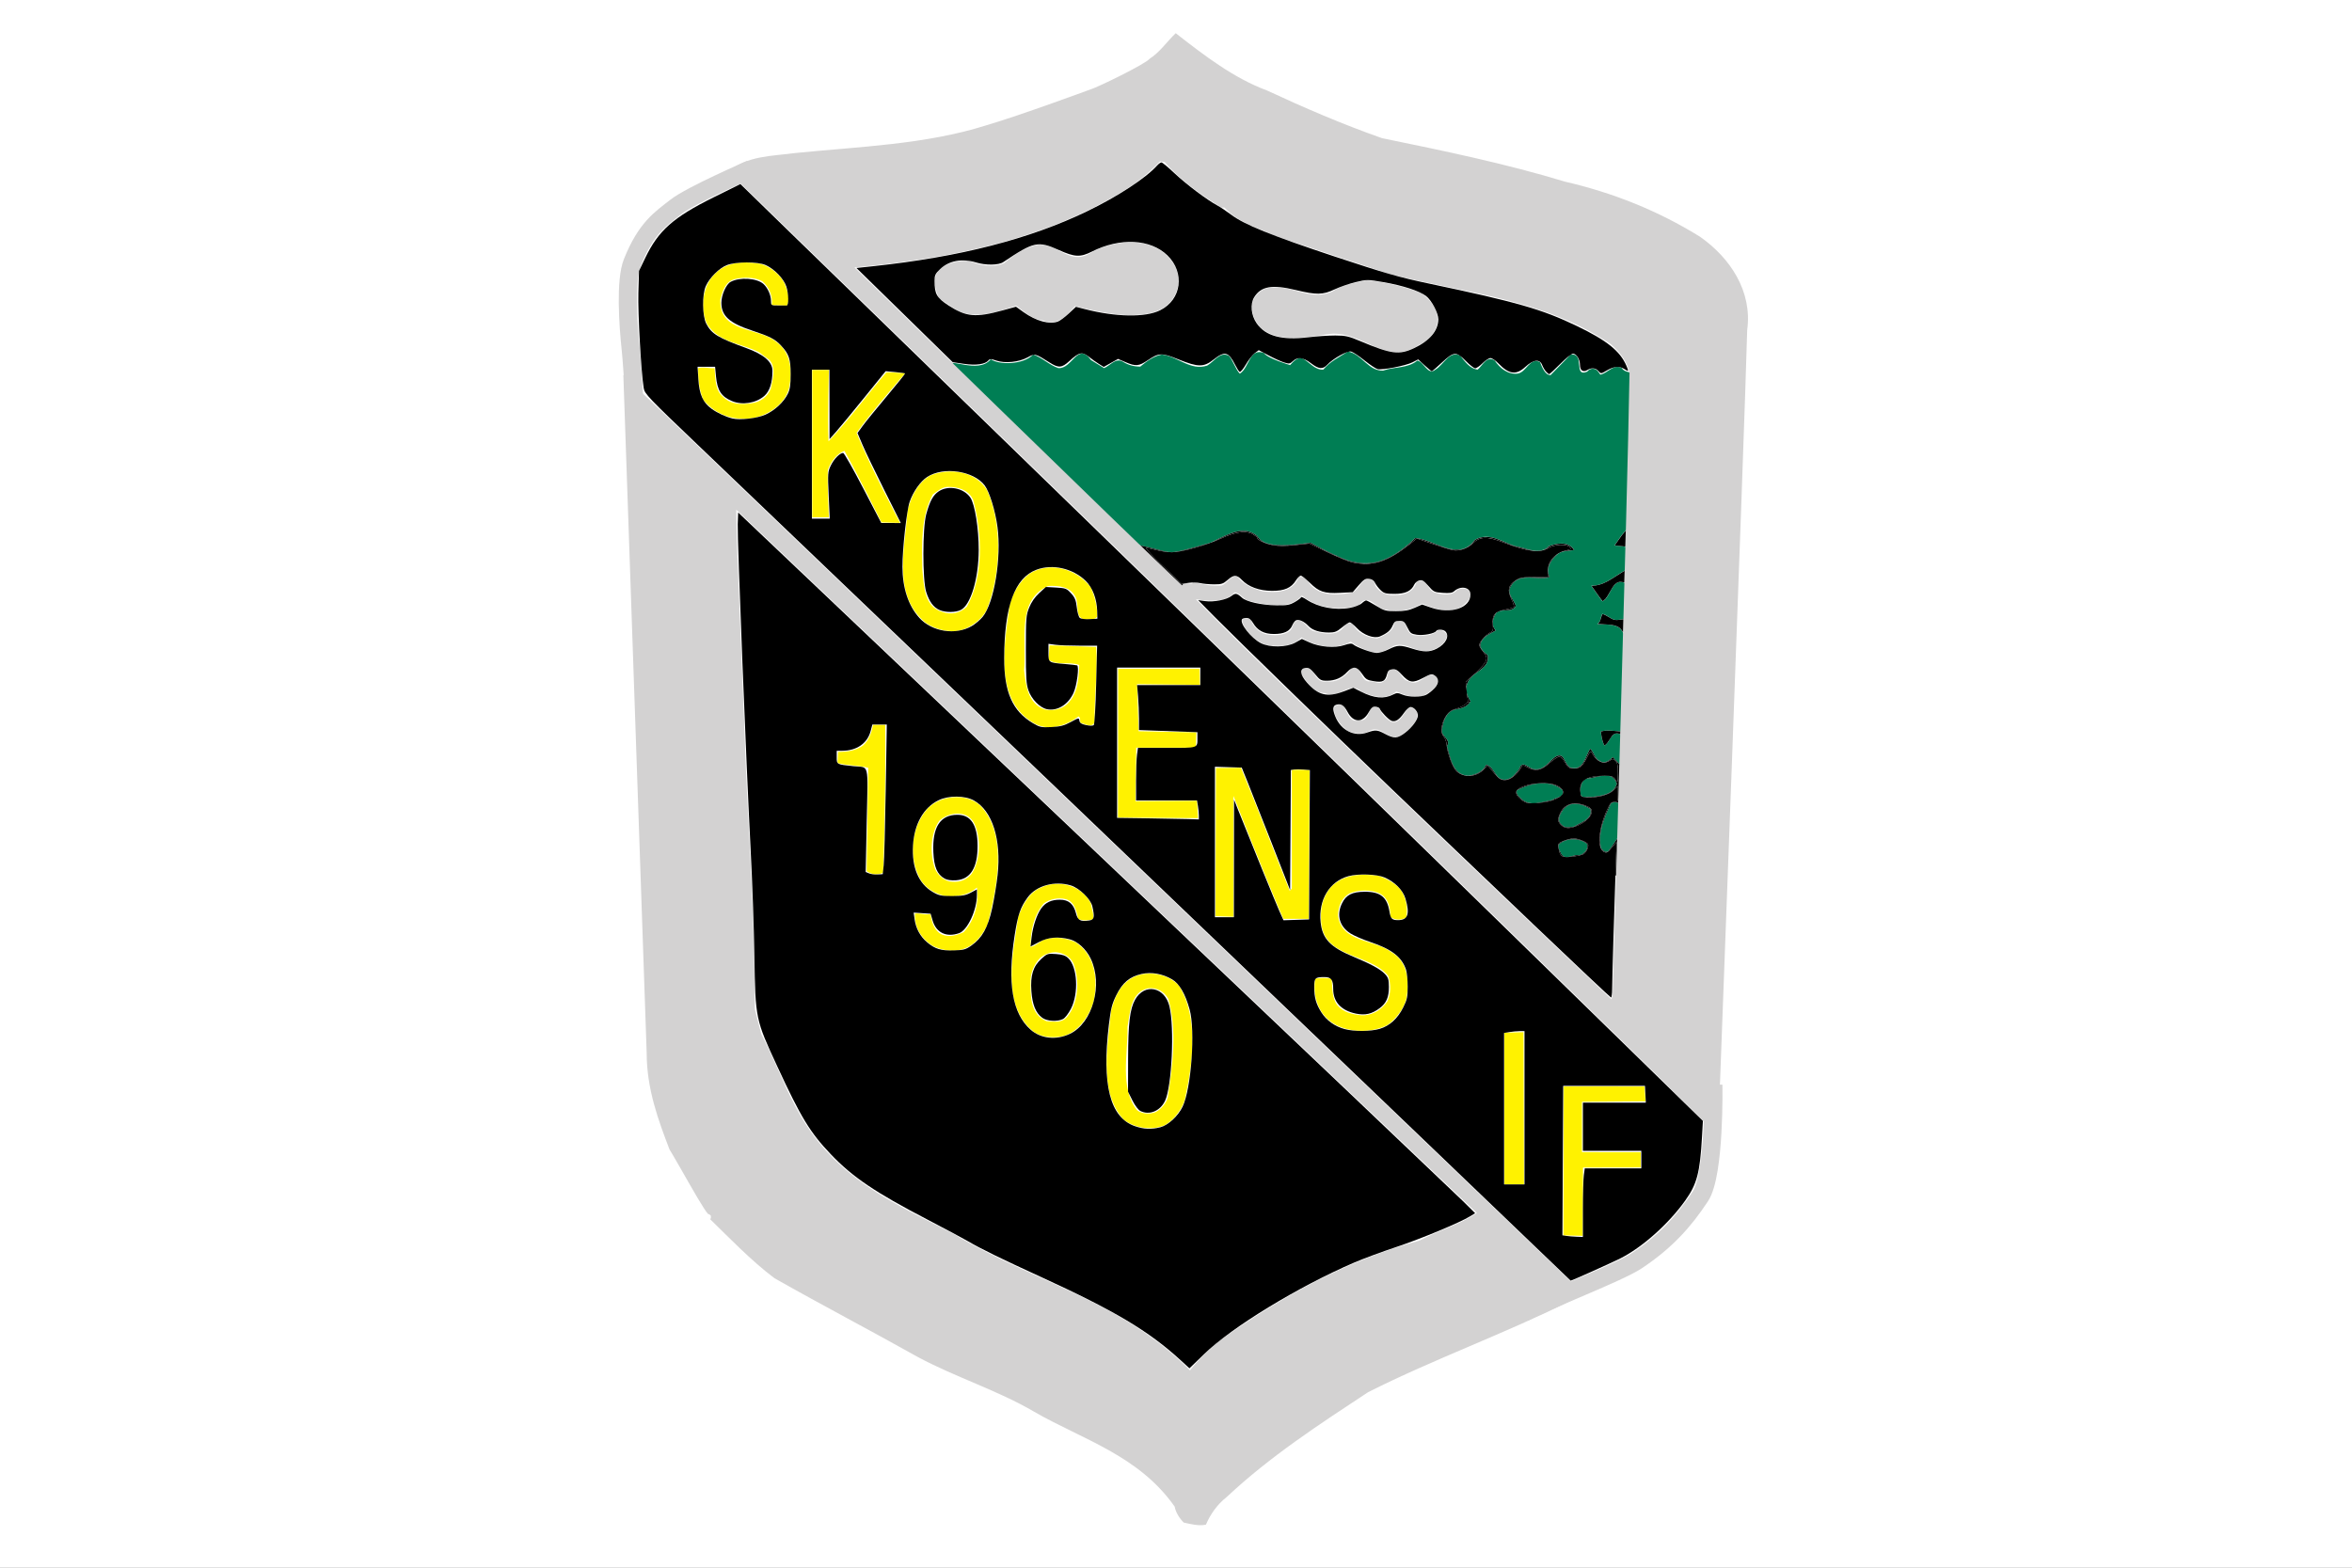 <?xml version="1.0" encoding="UTF-8" standalone="no"?>
<!-- Created with Inkscape (http://www.inkscape.org/) -->

<svg
   version="1.1"
   id="svg2"
   xml:space="preserve"
   width="600"
   height="400"
   viewBox="0 0 600 400"
   sodipodi:docname="Skogens IF 3-frg_2.svg.2022_12_30_08_58_08.0.svg"
   inkscape:version="1.2.1 (9c6d41e410, 2022-07-14)"
   inkscape:export-filename="Skogens IF_vit.png"
   inkscape:export-xdpi="96"
   inkscape:export-ydpi="96"
   xmlns:inkscape="http://www.inkscape.org/namespaces/inkscape"
   xmlns:sodipodi="http://sodipodi.sourceforge.net/DTD/sodipodi-0.dtd"
   xmlns="http://www.w3.org/2000/svg"
   xmlns:svg="http://www.w3.org/2000/svg"><rect x="0" y="0" width="600" height="400" fill="#808080" stroke="none"/><defs
     id="defs6" /><sodipodi:namedview
     id="namedview4"
     pagecolor="#ffffff"
     bordercolor="#666666"
     borderopacity="1.0"
     inkscape:pageshadow="2"
     inkscape:pageopacity="0.0"
     inkscape:pagecheckerboard="false"
     inkscape:showpageshadow="2"
     inkscape:deskcolor="#d1d1d1"
     showgrid="false"
     inkscape:zoom="1.8977318"
     inkscape:cx="310.634"
     inkscape:cy="180.47861"
     inkscape:window-width="2551"
     inkscape:window-height="1230"
     inkscape:window-x="522"
     inkscape:window-y="1545"
     inkscape:window-maximized="0"
     inkscape:current-layer="g8" /><g
     id="g8"
     inkscape:groupmode="layer"
     inkscape:label="ink_ext_XXXXXX"
     transform="matrix(1.333,0,0,-1.333,0,382.667)"><rect
       style="fill:#ffffff;stroke-width:0.75"
       id="rect1113"
       width="453.304"
       height="303.52"
       x="-0.79"
       y="-287.79"
       transform="scale(1,-1)" /><g
       id="g10"
       transform="matrix(0.1,0,0,0.1,117.65,-5.869)"><path
         d="m 1070.51,2422.52 c 10.15,-15.22 11.16,-38.55 3.04,-54.78 -16.23,-37.54 -56.81,-41.6 -93.331,-41.6 -34.492,2.03 -66.957,9.13 -99.418,17.25 -15.219,-18.26 -35.508,-39.57 -60.871,-27.39 -21.305,2.03 -35.508,16.23 -51.742,28.41 -34.493,-11.16 -75.071,-26.38 -111.594,-10.15 l -36.524,24.35 c -5.07,13.19 -11.16,30.43 -5.07,45.65 13.188,22.32 38.551,25.36 61.883,26.38 20.289,-9.13 46.668,-14.21 67.972,-5.07 20.29,17.24 41.594,31.45 66.958,35.5 34.492,1.02 59.855,-37.53 94.347,-18.26 48.699,29.42 129.86,37.54 164.35,-20.29"
         style="fill:#d3d2d2;fill-opacity:1;fill-rule:nonzero;stroke:none"
         id="path12" /><path
         d="m 324.852,2387.01 c 5.07,-13.19 11.16,-28.4 5.07,-42.6 l -29.418,1.01 c 2.027,16.23 -4.059,33.48 -18.262,45.65 -14.203,8.12 -36.523,8.12 -52.754,4.06 -18.261,-5.07 -23.332,-23.33 -27.394,-38.55 -3.043,-64.93 71.015,-52.76 106.523,-81.16 28.406,-20.29 31.449,-54.79 25.363,-87.25 -7.101,-31.45 -39.562,-53.77 -70,-58.84 -35.507,-6.09 -71.015,6.09 -94.347,34.49 -8.117,19.28 -10.145,39.57 -10.145,60.87 10.145,3.05 22.317,-1.01 31.45,0 2.027,-18.26 0,-41.59 16.23,-54.78 15.219,-15.22 35.508,-15.22 55.797,-12.17 15.219,2.03 29.422,12.17 35.508,27.39 3.043,16.23 11.16,39.56 -2.028,54.78 l -20.289,15.22 c -33.48,17.25 -77.105,18.26 -99.422,53.77 -13.191,28.4 -9.132,68.98 11.161,92.31 23.332,27.4 56.812,28.41 90.289,23.34 18.261,-5.07 37.535,-19.28 46.668,-37.54"
         style="fill:#fff200;fill-opacity:1;fill-rule:nonzero;stroke:none"
         id="path14" /><path
         d="m 1544.8,2367.49 c 18.26,-14.2 31.45,-31.45 29.42,-54.79 -2.03,-19.27 -18.26,-36.52 -35.51,-43.62 -63.91,-43.62 -110.58,32.47 -176.52,20.29 -39.57,-6.08 -94.35,-16.23 -126.81,13.19 -10.15,12.17 -16.24,25.36 -16.24,41.59 1.02,15.22 14.2,29.42 28.41,33.48 45.65,10.15 82.17,-26.38 125.79,-6.08 19.28,13.18 43.63,16.23 64.93,21.3 33.48,-3.05 73.05,-11.16 106.53,-25.36"
         style="fill:#d3d2d2;fill-opacity:1;fill-rule:nonzero;stroke:none"
         id="path16" /><path
         d="m 409.809,2221.39 c 0,0 -2.782,-91.05 -0.754,-136.7 39.566,41.6 74.058,89.28 110.582,131.89 13.187,1.01 24.347,-2.03 36.519,-1.02 0.821,0.5 -64.926,-74.06 -93.332,-114.64 23.332,-59.85 83.188,-172.46 83.188,-172.46 l -35.508,1.02 c 0,0 -45.652,92.31 -71.016,136.95 -15.215,-6.09 -24.925,-19.59 -31.011,-34.8 -3.043,-3.05 1.332,-92.35 1.332,-92.35 h -31.946 v 282.11 h 31.946"
         style="fill:#fff200;fill-opacity:1;fill-rule:nonzero;stroke:none"
         id="path18" /><path
         d="m 911.234,1804.69 c 7.102,-17.25 12.172,-34.49 12.172,-55.8 -6.086,-7.1 -15.218,-4.06 -23.332,-5.07 -21.304,2.03 -10.144,31.45 -19.273,44.64 -10.149,18.26 -31.453,20.29 -51.742,19.27 -60.871,-27.39 -40.579,-104.49 -45.653,-161.3 3.043,-28.41 7.102,-63.92 39.567,-75.08 15.215,-3.04 31.449,0 42.609,10.15 20.289,19.27 22.316,46.66 23.332,75.07 -19.277,7.1 -41.594,-2.03 -58.84,10.14 l 2.028,27.4 89.277,-3.05 c 3.043,-47.68 -4.059,-96.37 -3.043,-145.07 -7.102,-10.15 -18.262,-2.03 -27.391,0 -1.015,4.06 1.012,9.13 -3.047,12.17 -23.332,-17.24 -57.824,-29.42 -85.218,-13.18 -78.114,43.62 -56.809,153.19 -46.664,227.25 6.086,22.31 18.261,43.62 37.535,58.84 37.535,24.34 90.293,10.14 117.683,-26.38"
         style="fill:#fff200;fill-opacity:1;fill-rule:nonzero;stroke:none"
         id="path20" /><path
         d="m 1246.02,1715.41 c 16.23,-3.04 32.46,-3.04 45.65,6.09 7.1,6.09 5.08,18.26 16.24,20.29 13.18,-1.02 17.24,-16.24 29.41,-20.29 15.22,-4.06 35.51,-9.13 49.72,0 9.12,5.07 12.17,20.29 25.36,13.19 10.14,-18.26 27.39,-25.37 46.67,-27.39 12.17,5.07 30.43,12.17 32.46,28.4 4.06,8.12 11.16,5.07 17.24,4.06 8.12,-8.12 7.11,-23.33 20.3,-26.38 14.2,-1.01 35.5,-3.04 46.66,10.15 7.11,1.01 13.19,-3.05 17.25,-10.15 -3.04,-13.18 -12.18,-22.32 -24.35,-26.38 -30.43,-14.2 -51.74,16.24 -78.11,6.09 -13.19,-8.11 -29.43,-17.24 -45.66,-10.14 -13.18,4.05 -25.36,10.14 -36.52,18.26 -29.42,-17.25 -67.97,-9.13 -94.35,8.11 -17.24,-18.26 -43.62,-18.26 -66.95,-14.2 -20.3,6.09 -41.6,26.38 -46.67,46.67 5.07,7.1 12.17,4.06 17.24,1.01 3.05,-12.17 16.24,-24.34 28.41,-27.39"
         style="fill:#d3d2d2;fill-opacity:1;fill-rule:nonzero;stroke:none"
         id="path22" /><path
         d="m 1119.21,1649.47 0.66,-30.91 -120.3,1.33 2.97,-90.13 110.42,-2.21 -0.85,-29.24 -114.118,-0.04 -1.539,-102.43 117.837,0.76 1.87,-33.22 -153.187,1.01 0.41,284.79 155.827,0.29"
         style="fill:#fff200;fill-opacity:1;fill-rule:nonzero;stroke:none"
         id="path24" /><path
         d="m 1362.69,1625.12 c 20.29,-3.04 38.55,11.16 47.68,26.38 22.32,3.04 14.2,-28.41 36.52,-26.38 8.12,0 18.26,-7.1 25.36,1.02 11.16,5.07 2.03,20.29 15.22,22.32 17.25,0 16.23,-20.3 32.47,-23.34 22.31,-13.19 39.56,31.45 55.79,3.04 -1.01,-15.21 -16.23,-23.33 -28.4,-30.43 -18.26,-6.09 -36.53,2.03 -51.74,8.11 -19.28,-18.25 -46.67,-9.13 -66.96,0 -22.32,21.31 -42.61,-15.21 -70,-3.04 -19.27,0 -34.49,20.29 -43.63,35.51 -3.04,5.07 1.02,10.15 5.08,13.19 20.29,1.01 19.28,-31.45 42.61,-26.38"
         style="fill:#d3d2d2;fill-opacity:1;fill-rule:nonzero;stroke:none"
         id="path26" /><path
         d="m 1425.59,1551.06 h 6.09 c 15.21,4.06 9.12,35.51 31.45,22.32 4.05,-10.14 12.17,-19.27 22.31,-25.36 27.4,-8.12 28.41,50.72 50.73,16.23 0,-20.29 -19.28,-33.48 -33.48,-43.62 -24.35,-9.13 -35.51,21.3 -57.83,10.14 -12.17,-8.11 -29.42,-6.08 -42.61,0 -14.2,11.16 -27.39,27.39 -25.36,45.66 28.41,19.27 18.26,-35.51 48.7,-25.37"
         style="fill:#d3d2d2;fill-opacity:1;fill-rule:nonzero;stroke:none"
         id="path28" /><path
         d="m 517.605,1541.93 c 1.016,-90.29 -1.015,-191.74 -4.054,-283.04 -11.164,-5.08 -23.336,-3.05 -31.453,3.04 l 3.043,197.83 c -20.289,5.07 -39.563,4.05 -58.84,9.13 l 1.015,21.3 c 17.247,0 33.477,2.03 47.68,12.18 12.176,11.16 16.234,24.34 19.277,39.56 h 23.332"
         style="fill:#fff200;fill-opacity:1;fill-rule:nonzero;stroke:none"
         id="path30" /><path
         d="m 1198.34,1459.76 c 32.46,-78.12 61.88,-157.25 93.33,-235.37 l 4.06,4.06 v 227.25 c 10.15,1.01 33.87,-0.28 33.87,-0.28 l -1.33,-284.77 c 0,0 -34.57,-0.02 -48.77,-0.02 -33.48,77.1 -95.49,235.29 -95.49,235.29 v -231.28 l -34.37,1.06 0.84,283.71 47.86,0.35"
         style="fill:#fff200;fill-opacity:1;fill-rule:nonzero;stroke:none"
         id="path32" /><path
         d="m 1510.8,1213.23 c 5.08,-12.17 6.09,-26.37 4.06,-39.56 -8.11,-6.09 -23.33,-6.09 -30.43,1.01 0,17.25 -4.06,35.51 -19.28,43.62 -16.23,9.14 -42.61,8.12 -58.84,1.02 -15.22,-8.12 -21.3,-24.35 -22.32,-41.59 6.09,-52.76 68.99,-45.66 102.47,-71.02 31.45,-18.26 34.49,-56.81 28.4,-89.28 -5.07,-19.27 -19.27,-37.532 -35.5,-49.707 -28.41,-15.219 -71.02,-15.219 -99.43,0 -32.46,17.246 -44.63,52.757 -39.56,88.257 9.13,2.03 22.32,2.03 31.45,0 2.03,-17.24 0,-36.52 11.16,-50.72 12.17,-14.201 28.4,-17.248 45.65,-19.276 20.29,-1.015 38.55,10.145 49.71,26.376 7.1,14.21 7.1,33.48 2.03,48.7 -36.52,45.65 -128.84,32.46 -128.84,110.58 -1.02,23.33 5.07,42.61 18.26,58.84 23.34,25.36 58.84,27.39 92.32,22.32 19.28,-7.1 41.59,-18.26 48.69,-39.57"
         style="fill:#fff200;fill-opacity:1;fill-rule:nonzero;stroke:none"
         id="path34" /><path
         d="m 1732.98,890.621 h -3.04 v 6.086 c 4.06,0 2.03,-4.059 3.04,-6.086"
         style="fill:#231f20;fill-opacity:1;fill-rule:nonzero;stroke:none"
         id="path36" /><path
         d="m 1739.13,953.695 0.87,-291.113 -37.4,-0.047 -0.12,290.145 36.65,1.015"
         style="fill:#fff200;fill-opacity:1;fill-rule:nonzero;stroke:none"
         id="path38" /><path
         d="m 1970.63,849.777 2.03,-28.406 -121.68,-0.969 v -96.339 l 112.55,-0.083 -0.24,-29.203 -110.34,-0.218 -0.64,-130.727 -36.89,0.871 0.7,285.235 154.51,-0.161"
         style="fill:#fff200;fill-opacity:1;fill-rule:nonzero;stroke:none"
         id="path40" /><path
         d="m 1292.46,2230.59 c 6.74,7.69 15.4,17.31 25.98,11.54 12.51,-7.7 22.13,-21.17 37.52,-20.21 12.51,15.4 30.79,24.06 47.15,34.64 26.94,-4.81 38.49,-37.52 67.35,-36.56 21.17,7.7 47.15,3.85 65.43,19.24 12.51,-1.92 20.2,-29.82 34.64,-17.32 16.35,9.63 25.98,36.57 47.15,26.94 9.61,-11.54 18.28,-25.01 33.67,-26.94 8.66,6.74 17.32,27.91 32.71,17.32 9.62,-14.43 25.02,-26.94 43.3,-25.01 17.32,1.92 23.09,31.75 43.3,22.13 3.85,-9.63 9.62,-25.02 20.2,-25.02 l 38.49,39.45 c 28.87,2.89 3.85,-44.26 31.75,-32.72 4.81,6.74 14.44,7.7 20.21,0.97 l 4.81,-6.74 c 14.43,2.89 25.02,21.17 41.37,12.51 3.85,-8.66 21.56,-8.09 27.33,-11.94 l -1.35,-289.22 c -20.2,-2.88 -29.83,-25.01 -40.41,-38.49 17.32,-0.96 39.45,-2.88 45.23,-20.2 7.69,-15.4 -12.52,-8.66 -11.56,-21.17 -26.93,-9.62 -47.14,-35.6 -77.93,-35.6 l 21.17,-29.83 c 17.32,6.74 18.28,52.92 49.07,31.75 13.47,-13.47 20.21,-33.67 13.47,-52.91 -7.7,-9.63 -20.21,-13.47 -33.68,-14.44 -11.54,-0.96 -18.28,9.62 -28.86,11.55 -3.85,-5.77 -1.93,-14.43 -9.62,-19.25 11.54,-1.92 28.86,0.97 41.37,-6.73 10.58,-6.74 10.58,-28.87 28.87,-20.2 11.54,-11.55 -3.86,-24.06 0.96,-37.53 0,-24.05 -2.89,-46.18 -19.25,-63.51 8.66,-4.8 21.17,-4.8 25.02,-16.35 -4.81,-22.13 -4.81,-51.96 -30.79,-61.58 -13.47,0.96 -27.9,3.85 -39.45,0 0.96,-9.62 2.89,-19.24 6.74,-26.94 11.54,5.77 12.5,28.87 29.82,22.13 9.63,-9.62 4.82,-25.98 12.51,-35.6 7.7,-2.89 12.51,7.7 15.4,13.47 0,6.73 2.88,16.36 11.54,17.32 1.93,-1.93 4.81,-0.96 6.74,-0.96 0.96,-15.4 4.81,-31.76 -7.7,-43.3 -9.62,-9.62 -22.13,-18.28 -35.6,-12.51 l -16.35,17.32 c -6.74,-5.77 -15.4,-13.47 -24.06,-7.7 -11.55,4.81 -11.55,16.36 -19.24,24.06 -8.66,-12.51 -13.47,-43.3 -36.57,-36.57 -13.47,3.85 -11.54,31.76 -29.83,21.17 -12.5,-8.66 -22.12,-25.98 -39.44,-24.05 -10.59,-0.96 -24.06,20.2 -29.83,0.96 -6.73,-8.66 -12.51,-17.32 -23.09,-20.21 -23.1,-5.77 -23.1,24.06 -40.41,27.91 -6.74,-14.43 -21.17,-19.25 -34.64,-21.17 -29.83,1.92 -33.68,34.64 -40.41,56.77 8.66,13.47 -11.55,18.28 -9.62,30.79 1.92,15.39 7.69,35.6 25.97,39.45 10.59,1.92 21.17,3.84 28.87,15.39 -6.74,9.62 -11.55,23.09 -5.77,35.6 9.62,23.09 43.29,25.02 38.48,52.92 -7.7,5.77 -18.28,15.39 -12.5,25.02 4.8,11.54 18.28,16.36 27.9,22.13 -9.62,10.58 -5.78,23.09 0.96,33.67 10.59,9.63 29.83,-0.96 37.53,13.47 -3.85,12.51 -18.29,23.1 -9.63,37.53 15.4,27.9 51,10.58 74.09,17.32 -7.7,16.35 1.92,32.71 14.43,43.29 8.66,7.7 21.17,6.74 32.72,8.66 -10.59,17.32 -32.72,13.48 -48.11,7.7 -18.28,-19.24 -45.22,-2.88 -65.43,0 -24.05,7.7 -50.03,27.91 -76.97,11.55 -30.79,-42.34 -76.01,0.96 -113.54,3.84 -32.71,-30.78 -71.2,-57.72 -119.31,-45.21 -16.35,1.92 -67.38,28.46 -80.85,36.16 -28.86,-2.89 -86.84,-14.11 -102.23,12.83 -25.02,20.21 -48.77,7.48 -89.63,-12.83 -102.04,-28.89 -57.82,-18.16 -153.379,-1.61 -99.106,94.29 -347.395,339.11 -347.395,339.11 -4.137,20.69 56.063,-16.55 80.391,13.8 15.176,-11.04 61.91,-11.25 81.152,8.95 17.32,-5.77 30.789,-20.2 48.109,-25.98 26.942,-1.92 36.563,50.99 62.543,15.4 l 25.016,-15.4 c 11.543,4.81 22.129,20.21 35.598,12.51 10.586,-6.73 21.168,-9.62 33.675,-9.62 12.51,10.58 25.98,20.2 41.38,23.09 30.78,-3.85 54.84,-31.75 86.59,-21.17 13.47,7.7 24.06,26.94 40.41,19.24 5.78,-1.92 14.43,-27.9 22.13,-34.63 18.28,11.54 18.28,50.03 46.19,39.45 6.73,-10.59 50.03,-23.09 50.03,-23.09"
         style="fill:#007e54;fill-opacity:1;fill-rule:nonzero;stroke:none"
         id="path42" /><path
         d="m 1917.87,1429.09 c -6.73,-20.2 -29.83,-23.09 -48.11,-25.01 -7.69,1.92 -18.28,-5.78 -22.13,6.73 0,11.55 1.92,29.83 18.28,28.87 19.25,2.88 43.3,14.43 51.96,-10.59"
         style="fill:#007e54;fill-opacity:1;fill-rule:nonzero;stroke:none"
         id="path44" /><path
         d="m 1813.96,1416.59 c 3.84,-14.44 -12.51,-12.51 -19.25,-18.29 -21.17,-3.84 -44.26,-14.43 -61.58,3.85 -4.81,3.85 -8.65,8.66 -6.73,14.44 24.05,13.47 64.46,22.12 87.56,0"
         style="fill:#007e54;fill-opacity:1;fill-rule:nonzero;stroke:none"
         id="path46" /><path
         d="m 1936.15,1381.95 c 1.93,-31.75 -16.35,-56.77 -34.64,-81.79 -5.77,-3.85 -11.54,1.93 -14.43,6.74 -5.77,31.75 7.7,58.69 19.24,84.67 4.82,2.89 8.66,2.89 14.44,0.96 0.96,-8.66 10.58,-6.73 15.39,-10.58"
         style="fill:#007e54;fill-opacity:1;fill-rule:nonzero;stroke:none"
         id="path48" /><path
         d="m 1866.88,1380.98 c 5.77,-19.24 -19.25,-25.97 -30.79,-33.67 -8.66,-0.96 -16.36,-3.85 -23.09,2.89 -9.63,6.73 -5.78,17.32 -0.97,25.01 13.47,23.09 38.49,16.36 54.85,5.77"
         style="fill:#007e54;fill-opacity:1;fill-rule:nonzero;stroke:none"
         id="path50" /><path
         d="m 1861.1,1313.63 c 1.93,-10.58 -5.77,-18.28 -14.43,-21.17 -12.51,2.89 -26.94,-11.54 -35.6,2.89 -1.93,5.78 -7.7,11.55 -3.85,18.28 14.43,12.51 39.45,12.51 53.88,0"
         style="fill:#007e54;fill-opacity:1;fill-rule:nonzero;stroke:none"
         id="path52" /><path
         d="m 1052.25,2619.34 c 30.43,-35.51 70,-62.9 108.55,-87.25 h 6.09 c 26.38,-29.42 62.9,-37.54 95.36,-53.77 l 221.79,-73.82 c 146.09,-36.53 295.61,-47.92 422.42,-134.15 18.26,-16.24 30.44,-32.47 35.51,-54.79 -4.06,-253.62 -32.47,-1191.02 -32.47,-1191.02 l -2.02,-8.12 c 0,0 -639.14,604.64 -795.37,765.95 19.27,-3.05 55.79,-8.12 74.05,13.19 11.16,-1.02 17.25,-14.2 27.39,-16.24 31.45,-7.09 77.11,-19.27 101.45,10.15 28.41,-24.35 74.07,-30.43 109.57,-18.26 17.25,26.38 33.48,-9.13 52.76,-9.13 24.35,-6.09 47.68,1.01 67.97,12.17 23.33,-10.14 54.78,-22.32 79.13,-3.04 7.1,6.09 14.2,13.19 13.19,23.33 -6.09,11.16 -16.23,9.14 -25.37,6.09 -9.12,-12.17 -27.39,-10.15 -40.57,-6.09 -18.27,3.05 -17.25,33.48 -37.54,20.29 -4.06,-16.23 -20.29,-24.35 -36.52,-24.35 -18.26,-2.02 -34.49,3.05 -42.61,19.28 0,6.09 -7.1,11.16 -12.17,12.17 -17.25,-2.02 -18.27,-26.37 -36.53,-27.39 -28.4,-6.08 -63.91,-4.06 -79.13,21.31 -3.04,8.11 -12.18,10.14 -18.26,9.13 -11.16,-30.44 -44.64,-30.44 -68.99,-27.39 -18.26,5.07 -36.52,12.17 -48.69,28.4 -13.19,2.03 -19.28,-13.19 -29.42,-17.24 -18.27,-2.03 -36.53,2.03 -53.77,6.08 -7.1,-8.11 -17.25,5.08 -22.32,-6.08 -110.582,104.49 -626.964,608.7 -626.964,608.7 192.754,18.26 377.394,55.8 534.644,159.28 17.25,13.18 35.5,27.39 49.71,43.62 z m 195.8,136.95 c 72.03,-33.48 145.08,-64.93 220.15,-91.3 118.69,-24.35 236.37,-48.7 350,-83.19 92.32,-21.31 178.55,-55.8 258.7,-105.51 57.83,-40.58 100.43,-104.49 90.29,-178.55 -5.07,-192.76 -55.8,-1542.049 -55.8,-1542.049 C 1920.66,948.449 217.313,2601.07 217.313,2601.07 c 36.523,30.44 83.191,29.42 128.843,35.51 121.739,12.17 248.555,16.23 364.207,52.76 65.942,19.27 202.899,70 202.899,70 8.117,2.02 101.448,46.66 110.578,57.82 19.28,12.18 33.48,33.48 49.71,48.7 55.8,-43.63 111.6,-86.23 174.5,-109.57"
         style="fill:#d3d2d2;fill-opacity:1;fill-rule:evenodd;stroke:none"
         id="path54" /><path
         d="m 1649.79,607.574 c -32.46,-22.316 -74.06,-33.476 -109.56,-52.754 -138.99,-37.535 -264.79,-107.539 -384.5,-192.754 -17.25,-15.218 -40.58,-36.523 -54.78,-55.8 -131.891,133.914 -302.325,170.437 -451.458,260.73 -91.304,47.68 -187.683,88.262 -258.699,175.508 -51.738,62.898 -74.059,137.973 -110.578,207.973 l -12.176,47.683 c 1.012,185.65 -15.219,364.21 -20.289,547.83 l -14.207,348.99 -1.012,58.84 z m 200.87,-151.16 -20.28,-16.234 C 1702.55,376.27 1568.63,328.586 1441.82,264.672 1349.5,203.801 1254.14,141.918 1170.95,63.801 1152.69,49.598 1139.5,30.32 1131.38,11.047 c -13.19,-3.043 -29.42,1.016 -42.61,4.059 -8.11,8.117 -15.22,19.273 -17.24,30.434 -68.99,98.41 -177.542,128.844 -268.85,181.598 -68.985,40.578 -150.145,65.941 -222.172,104.492 -90.293,50.726 -183.629,99.422 -274.934,151.164 -44.636,33.477 -88.261,79.129 -123.769,113.621 3.043,-1.012 2.031,4.059 2.031,6.09 -1.016,1.012 -3.043,3.043 -5.074,3.043 -6.086,5.07 -36.524,58.84 -36.524,58.84 0,0 -33.476,58.84 -37.535,64.929 C 83.398,785.113 61.078,844.969 61.078,913.953 L 16.441,2211.5 C 19.484,2210.49 1711.68,589.313 1850.66,456.414"
         style="fill:#d3d2d2;fill-opacity:1;fill-rule:evenodd;stroke:none"
         id="path56" /><path
         d="m 1059.35,1017.43 c 17.25,-58.836 8.11,-129.852 -1.01,-188.696 -3.05,-11.156 -13.19,-23.332 -24.35,-28.402 -11.16,-4.059 -25.36,-3.043 -34.494,4.055 -33.48,41.593 -17.246,108.554 -18.262,159.277 5.075,28.406 6.086,66.956 39.566,74.056 16.23,2.03 30.43,-6.08 38.55,-20.29 z m 20.29,25.37 c 38.55,-61.89 26.38,-150.152 11.16,-219.136 -6.09,-18.262 -20.29,-37.539 -37.53,-47.684 -25.37,-11.156 -57.832,-6.085 -79.137,10.145 -48.695,52.754 -30.434,142.031 -24.348,207.977 6.086,23.328 15.219,47.678 37.535,61.878 27.39,17.25 70,11.16 92.32,-13.18"
         style="fill:#fff200;fill-opacity:1;fill-rule:evenodd;stroke:none"
         id="path58" /><path
         d="m 877.754,1085.41 c 12.176,-31.45 10.144,-76.09 -12.172,-102.469 -10.148,-12.175 -24.348,-9.132 -39.566,-8.117 -30.434,13.188 -30.434,45.656 -30.434,75.076 0,17.24 6.086,32.46 18.258,45.65 8.117,7.1 18.262,11.16 30.437,11.16 13.188,-1.01 27.391,-8.12 33.477,-21.3 z m 33.48,114.63 c 1.016,-10.14 6.086,-19.27 4.059,-30.43 -9.133,-2.03 -20.289,-3.04 -28.406,1.02 -3.043,13.18 -6.086,32.46 -23.336,37.53 -15.215,4.06 -31.449,0 -42.61,-8.12 -19.273,-23.33 -25.359,-51.74 -25.359,-83.18 9.129,1.01 18.258,11.16 27.391,14.2 21.304,6.08 39.566,3.04 58.84,-5.08 36.523,-24.34 42.609,-67.97 35.507,-109.56 -7.101,-29.42 -30.433,-64.928 -62.898,-71.018 -18.262,-3.043 -38.551,-1.011 -52.754,9.133 -62.898,50.725 -39.566,150.145 -29.422,220.145 8.117,21.31 20.289,46.67 43.625,55.8 33.477,16.23 78.117,4.06 95.363,-30.44"
         style="fill:#fff200;fill-opacity:1;fill-rule:evenodd;stroke:none"
         id="path60" /><path
         d="m 688.043,1353.23 c 13.187,-27.39 12.176,-70 -5.07,-96.37 -9.133,-11.16 -21.309,-16.23 -36.524,-15.22 -14.203,0 -27.39,11.16 -33.48,24.35 -10.145,28.4 -9.129,67.97 8.117,92.31 18.262,17.25 53.769,21.31 66.957,-5.07 z m 10.145,35.51 c 55.8,-56.81 32.464,-160.29 15.218,-229.28 -9.133,-17.24 -21.304,-36.52 -41.593,-44.63 -20.293,-9.13 -46.668,-5.08 -64.93,5.07 -21.305,14.2 -33.481,35.51 -32.465,60.87 11.16,1.02 19.277,-3.04 29.422,-1.02 3.043,-15.21 7.101,-32.46 23.332,-39.56 13.187,-5.07 28.406,-1.01 40.582,5.07 21.305,23.33 29.418,54.78 25.363,85.22 -16.234,-14.2 -38.554,-18.26 -59.855,-16.23 -20.293,4.05 -39.567,15.21 -49.711,34.49 -21.305,40.58 -16.235,96.38 14.203,131.89 24.348,26.37 73.043,31.44 100.434,8.11"
         style="fill:#fff200;fill-opacity:1;fill-rule:evenodd;stroke:none"
         id="path62" /><path
         d="m 686.016,1972.08 c 17.246,-63.91 20.289,-146.09 -12.176,-203.91 -12.176,-12.18 -30.434,-16.24 -46.668,-10.15 -35.508,10.15 -35.508,49.71 -38.551,81.16 -1.016,47.68 -3.043,102.46 20.289,144.06 9.133,6.09 17.246,14.21 29.422,14.21 19.277,0 39.566,-6.09 47.684,-25.37 z m 26.375,19.28 c 30.433,-68.99 26.379,-161.31 -1.016,-230.29 -10.145,-18.27 -30.434,-33.48 -51.738,-38.55 -20.289,-4.06 -45.653,2.02 -63.914,14.2 -64.93,52.75 -40.582,141.01 -35.508,214.06 6.09,26.37 19.277,54.78 44.64,68.98 36.52,14.2 85.215,8.12 107.536,-28.4"
         style="fill:#fff200;fill-opacity:1;fill-rule:evenodd;stroke:none"
         id="path64" /><path
         d="m 260.492,2605.63 c 0,0 -113.703,-49 -143.605,-72.37 -29.899,-23.37 -56.883,-40.59 -83.168,-106.03 -13.918,-34.65 -8.168,-119.1 -3.266,-165.34 4.899,-46.23 10.363,-166.97 10.363,-166.97"
         style="fill:none;stroke:#d3d2d2;stroke-width:34.734;stroke-linecap:butt;stroke-linejoin:miter;stroke-miterlimit:3.864;stroke-dasharray:none;stroke-opacity:1"
         id="path66" /><path
         d="m 2102.4,852.941 c 0,0 3.33,-170.476 -24.69,-213.191 -32.01,-48.781 -67.04,-87.086 -121.94,-123.605 -35.1,-23.352 -175.61,-76.668 -216.3,-99.172"
         style="fill:none;stroke:#d3d2d2;stroke-width:34.734;stroke-linecap:butt;stroke-linejoin:miter;stroke-miterlimit:3.864;stroke-dasharray:none;stroke-opacity:1"
         id="path68" /></g><path
       style="fill:#000000;stroke-width:0.279"
       d="m 225.939,26.708 c -6.103,5.59 -12.594,9.463 -26.647,15.9 -7.695,3.525 -11.662,5.467 -14.03,6.867 -0.836,0.494 -4.352,2.373 -7.812,4.174 -9.989,5.199 -14.29,8.109 -18.474,12.501 -3.95,4.146 -5.696,7.015 -10.215,16.783 -4.185,9.048 -4.185,9.048 -4.386,21.164 -0.089,5.38 -0.414,14.56 -0.723,20.4 -0.807,15.265 -2.564,59.564 -2.468,62.224 l 0.081,2.252 68.187,-64.749 C 246.954,88.612 278.688,58.435 279.972,57.164 l 2.333,-2.311 -0.972,-0.601 c -1.945,-1.202 -9.401,-4.299 -14.174,-5.887 -2.69,-0.895 -6.274,-2.222 -7.964,-2.948 -10.722,-4.607 -23.506,-12.404 -28.762,-17.542 -1.533,-1.499 -2.794,-2.72 -2.802,-2.714 -0.008,0.006 -0.769,0.702 -1.691,1.547 z m -3.882,44.59 c 1.489,0.375 3.392,2.134 4.261,3.94 1.668,3.465 2.468,14.598 1.339,18.637 -0.842,3.013 -1.96,4.925 -3.362,5.746 -1.826,1.07 -3.955,1.444 -5.832,1.023 -2.271,-0.508 -3.648,-1.662 -4.822,-4.043 -0.841,-1.704 -1.055,-2.553 -1.426,-5.639 -1.388,-11.551 0.212,-17.806 4.975,-19.451 1.724,-0.595 3.11,-0.656 4.867,-0.214 z m -17.305,17.879 c 4.364,2.092 6.382,9.442 3.964,14.437 -0.868,1.794 -2.497,3.286 -3.999,3.664 -2.26,0.569 -4.122,0.402 -5.893,-0.53 l -1.602,-0.843 0.198,1.75 c 0.234,2.066 0.987,4.339 1.83,5.523 0.821,1.152 1.943,1.678 3.582,1.678 1.684,0 2.631,-0.805 3.09,-2.628 0.333,-1.323 0.841,-1.595 2.522,-1.348 0.968,0.142 1.075,0.628 0.599,2.719 -0.318,1.396 -2.498,3.508 -4.123,3.995 -3.116,0.933 -6.579,-0.027 -8.245,-2.286 -1.387,-1.881 -1.869,-3.279 -2.487,-7.204 -1.451,-9.218 -0.471,-15.033 3.054,-18.137 1.958,-1.724 4.914,-2.034 7.51,-0.789 z m -18.868,16.889 c 2.063,1.446 3.171,3.428 3.978,7.114 0.387,1.768 0.859,4.629 1.05,6.359 0.752,6.824 -0.997,12.349 -4.53,14.314 -1.729,0.961 -4.838,0.983 -6.761,0.046 -2.874,-1.4 -4.657,-4.551 -4.899,-8.653 -0.248,-4.212 1.065,-7.316 3.766,-8.904 1.187,-0.698 1.609,-0.787 3.715,-0.784 1.925,0.003 2.601,0.123 3.563,0.634 l 1.188,0.631 v -1.065 c 0,-2.895 -1.797,-6.746 -3.41,-7.308 -2.433,-0.848 -4.383,0.088 -5.067,2.432 l -0.376,1.289 -1.623,0.11 -1.623,0.11 0.176,-1.284 c 0.24,-1.749 1.082,-3.299 2.386,-4.395 1.544,-1.296 2.648,-1.633 5.113,-1.56 1.88,0.056 2.292,0.168 3.353,0.912 z m -16.771,15.358 c 0.101,0.922 0.276,7.367 0.39,14.322 l 0.207,12.645 h -1.38 -1.38 l -0.346,-1.294 c -0.619,-2.316 -2.676,-3.73 -5.429,-3.734 l -1.048,-0.001 V 142.125 c 0,-1.39 -0.03,-1.374 3.214,-1.711 3.066,-0.318 2.763,0.921 2.532,-10.36 l -0.203,-9.89 0.652,-0.268 c 0.359,-0.147 1.092,-0.241 1.63,-0.209 l 0.978,0.059 z"
       id="path315" /><path
       style="fill:#000000;stroke-width:0.279"
       d="m 218.254,74.409 c -0.406,0.201 -1.049,1.047 -1.537,2.022 l -0.838,1.677 0.013,6.288 c 0.014,6.824 0.333,9.531 1.337,11.325 1.808,3.232 5.685,2.466 6.581,-1.3 0.975,-4.097 0.45,-15.321 -0.844,-18.049 -0.93,-1.959 -2.985,-2.815 -4.711,-1.963 z"
       id="path317" /><path
       style="fill:#000000;stroke-width:0.279"
       d="m 199.451,92.259 c -1.243,0.927 -1.887,2.515 -2.069,5.101 -0.213,3.015 0.325,4.749 1.921,6.191 1.086,0.981 1.209,1.021 2.774,0.908 1.236,-0.089 1.812,-0.282 2.349,-0.787 1.77,-1.662 2.043,-6.727 0.524,-9.697 -0.452,-0.883 -1.133,-1.764 -1.514,-1.956 -1.088,-0.55 -3.088,-0.43 -3.986,0.24 z"
       id="path319" /><path
       style="fill:#000000;stroke-width:0.279"
       d="m 180.763,118.899 c -1.413,0.798 -2.019,2.232 -2.143,5.07 -0.209,4.779 1.313,7.142 4.602,7.142 2.58,0 3.842,-1.933 3.862,-5.915 0.021,-4.204 -1.362,-6.436 -4.104,-6.618 -0.957,-0.064 -1.734,0.049 -2.216,0.321 z"
       id="path321" /><path
       style="fill:#000000;stroke-width:0.279"
       d="M 270.372,70.908 C 241.755,98.356 155.964,180.493 133.719,201.741 c -9.664,9.23 -10.352,9.952 -10.527,11.029 -0.498,3.068 -1.134,14.38 -1.024,18.224 l 0.12,4.217 1.191,2.481 c 2.527,5.266 5.362,7.779 13.109,11.619 l 5.105,2.53 9.287,-9.046 c 5.108,-4.975 24.755,-24.069 43.66,-42.43 50.249,-48.803 79.961,-77.734 115.926,-112.875 l 15.323,-14.972 -0.17,-3.053 c -0.382,-6.864 -0.958,-9.048 -3.22,-12.212 -3.201,-4.479 -8.216,-8.945 -12.422,-11.063 -1.695,-0.854 -9.41,-4.309 -9.493,-4.252 -0.017,0.011 -13.612,13.047 -30.211,28.969 z m 32.556,-15.335 c 0,2.899 0.08,5.854 0.178,6.567 l 0.178,1.297 h 5.411 5.411 v 1.677 1.677 h -5.589 -5.589 v 4.611 4.611 h 6.022 6.022 l -0.084,1.607 -0.084,1.607 h -7.825 -7.825 l -0.072,-14.303 -0.072,-14.303 0.771,-0.117 c 0.424,-0.064 1.305,-0.136 1.959,-0.159 l 1.188,-0.042 z M 291.751,75.034 v 14.671 l -0.908,-0.003 c -0.5,-0.002 -1.38,-0.081 -1.956,-0.176 l -1.048,-0.173 V 74.857 60.362 h 1.956 1.956 v 14.671 z m -27.7,15.106 c 1.891,0.562 3.425,1.962 4.495,4.104 0.738,1.476 0.849,1.997 0.849,3.987 0,1.259 -0.143,2.716 -0.318,3.239 -0.811,2.421 -2.758,3.932 -6.808,5.281 -1.418,0.472 -3.138,1.214 -3.824,1.649 -2.098,1.331 -2.716,3.504 -1.631,5.744 0.788,1.628 1.94,2.222 4.337,2.236 3,0.018 4.304,-1.014 4.753,-3.761 0.23,-1.406 0.483,-1.666 1.623,-1.672 1.906,-0.01 2.32,1.165 1.447,4.106 -0.488,1.642 -1.993,3.175 -3.984,4.055 -1.451,0.642 -5.045,0.773 -6.941,0.254 -3.625,-0.993 -5.761,-4.534 -5.315,-8.809 0.333,-3.19 1.838,-4.774 6.29,-6.621 3.319,-1.377 5.133,-2.366 5.983,-3.263 0.677,-0.714 0.784,-1.053 0.791,-2.512 0.009,-1.97 -0.487,-3.104 -1.783,-4.072 -1.479,-1.105 -2.76,-1.397 -4.521,-1.031 -2.828,0.587 -4.351,2.233 -4.352,4.704 -6.3e-4,1.779 -0.37,2.287 -1.664,2.287 -1.811,0 -1.969,-0.154 -1.968,-1.916 0.002,-2.017 0.346,-3.23 1.377,-4.856 0.963,-1.518 2.581,-2.677 4.435,-3.176 1.832,-0.493 4.989,-0.473 6.728,0.044 z m -13.447,35.237 0.072,14.294 -1.19,0.098 c -0.655,0.054 -1.472,0.058 -1.816,0.009 l -0.626,-0.089 -0.073,-11.5 -0.073,-11.5 -3.552,9.074 c -1.954,4.99 -4.037,10.268 -4.63,11.728 l -1.078,2.655 -2.566,0.08 -2.566,0.08 v -14.402 -14.402 h 1.816 1.816 l 0.014,11.248 0.014,11.248 0.722,-1.816 c 2.476,-6.227 7.268,-17.983 7.941,-19.483 l 0.798,-1.778 2.452,0.081 2.452,0.081 z m -21.174,5.617 c -0.001,0.423 -0.081,1.24 -0.176,1.816 l -0.173,1.048 h -5.832 -5.832 v 3.734 c 0,2.053 0.08,4.317 0.178,5.03 l 0.178,1.297 h 5.521 c 6.13,0 5.86,-0.089 5.86,1.943 v 1.059 l -5.589,0.204 -5.589,0.204 v 2.165 c 0,1.191 -0.081,3.127 -0.181,4.303 l -0.181,2.138 h 6.049 6.049 v 1.677 1.677 h -7.964 -7.964 V 144.903 130.517 l 5.799,-0.082 c 3.189,-0.045 6.71,-0.11 7.825,-0.145 l 2.026,-0.064 -0.003,0.768 z m -24.516,17.871 c 1.54,0.834 1.576,0.84 1.659,0.259 0.064,-0.45 0.374,-0.654 1.286,-0.846 0.741,-0.156 1.302,-0.151 1.465,0.012 0.145,0.145 0.348,3.623 0.451,7.728 l 0.187,7.463 h -3.359 c -1.848,0 -3.943,0.08 -4.656,0.178 l -1.297,0.178 v -1.682 c 0,-1.942 -0.04,-1.915 3.214,-2.188 1.076,-0.09 2.091,-0.204 2.255,-0.253 0.446,-0.132 -0.015,-3.792 -0.659,-5.233 -1.024,-2.291 -3.14,-3.584 -5.144,-3.144 -1.324,0.291 -2.916,1.917 -3.492,3.568 -0.432,1.238 -0.505,2.387 -0.501,7.877 0.005,6.026 0.044,6.526 0.639,8.008 0.411,1.025 1.082,1.993 1.908,2.755 l 1.274,1.174 1.961,-0.111 c 1.826,-0.103 2.024,-0.179 2.866,-1.098 0.734,-0.8 0.941,-1.31 1.097,-2.689 0.106,-0.936 0.366,-1.845 0.578,-2.021 0.217,-0.18 1.038,-0.283 1.875,-0.235 l 1.49,0.085 -0.037,1.445 c -0.059,2.317 -0.889,4.512 -2.184,5.778 -2.479,2.422 -6.37,3.308 -9.44,2.149 -4.172,-1.575 -6.143,-6.974 -6.175,-16.917 -0.021,-6.515 1.601,-10.176 5.526,-12.478 1.293,-0.758 1.587,-0.818 3.524,-0.721 1.699,0.085 2.422,0.273 3.688,0.959 z m -18.934,18.375 c 0.668,0.391 1.6,1.179 2.071,1.75 2.207,2.678 3.631,11.315 2.84,17.228 -0.411,3.072 -1.536,6.731 -2.436,7.926 -2.131,2.829 -7.922,3.683 -11.029,1.628 -1.288,-0.852 -2.657,-2.793 -3.329,-4.718 -0.581,-1.664 -1.397,-8.993 -1.39,-12.483 0.008,-4.05 1.129,-7.44 3.228,-9.764 2.414,-2.672 6.951,-3.38 10.045,-1.567 z m -16.773,26.073 c -1.753,3.497 -3.618,7.373 -4.145,8.613 l -0.957,2.256 0.98,1.35 c 0.539,0.743 2.61,3.291 4.601,5.663 1.992,2.372 3.58,4.352 3.529,4.401 -0.051,0.048 -0.91,0.164 -1.909,0.256 l -1.816,0.168 -4.125,-5.101 c -2.269,-2.805 -4.684,-5.729 -5.369,-6.498 l -1.244,-1.397 -0.011,6.637 -0.011,6.637 h -1.677 -1.677 v -14.252 -14.252 h 1.709 1.709 l -0.203,4.458 c -0.193,4.243 -0.173,4.52 0.412,5.728 0.605,1.249 1.73,2.389 2.359,2.389 0.176,0 1.888,-3.015 3.805,-6.7 l 3.484,-6.7 1.871,-0.007 1.871,-0.007 -3.188,6.358 z m -22.725,14.383 c 1.816,0.831 3.508,2.409 4.288,4 0.423,0.863 0.544,1.697 0.543,3.763 -0.001,2.929 -0.32,3.858 -1.905,5.544 -1.097,1.167 -2.128,1.691 -5.544,2.82 -4.283,1.415 -5.813,2.805 -5.813,5.283 0,1.488 0.91,3.547 1.774,4.016 1.737,0.942 5.056,0.72 6.296,-0.422 0.824,-0.759 1.431,-2.14 1.431,-3.258 0,-0.831 0.028,-0.847 1.397,-0.847 0.768,0 1.492,-0.002 1.607,-0.005 0.416,-0.01 0.373,2.305 -0.068,3.633 -0.508,1.53 -2.309,3.391 -4.001,4.132 -1.486,0.651 -5.655,0.64 -7.367,-0.02 -1.476,-0.57 -3.312,-2.395 -4.041,-4.019 -0.742,-1.653 -0.687,-5.75 0.097,-7.237 1.014,-1.923 2.248,-2.673 7.59,-4.614 3.435,-1.248 5.065,-2.658 5.065,-4.381 0,-2.246 -0.534,-3.897 -1.55,-4.789 -1.595,-1.401 -4.222,-1.821 -6.203,-0.993 -2.046,0.855 -2.803,2.031 -3.057,4.748 l -0.169,1.809 h -1.676 -1.676 l 0.147,-2.361 c 0.183,-2.937 0.876,-4.485 2.542,-5.681 1.125,-0.808 2.642,-1.515 3.957,-1.845 1.451,-0.364 4.788,0.019 6.335,0.727 z"
       id="path323" /><path
       style="fill:#000000;stroke-width:0.279"
       d="m 179.805,170.306 c -1.171,0.51 -1.989,1.623 -2.564,3.489 -0.711,2.305 -0.701,12.239 0.014,14.837 0.705,2.561 1.312,3.669 2.405,4.398 1.837,1.223 4.822,0.62 6.053,-1.224 0.857,-1.283 1.6,-5.963 1.588,-10.005 -0.015,-5.438 -1.516,-10.488 -3.409,-11.466 -1.007,-0.521 -2.927,-0.534 -4.088,-0.028 z"
       id="path325" /><path
       style="fill:#000000;stroke-width:0.279"
       d="m 295.866,215.949 c -0.244,0.269 -0.574,0.835 -0.735,1.258 -0.451,1.187 -1.686,1.053 -3.208,-0.35 -1.775,-1.636 -3.136,-1.459 -5.187,0.675 -0.53,0.551 -1.202,1.002 -1.495,1.002 -0.293,0 -0.972,-0.44 -1.51,-0.978 -0.538,-0.538 -1.171,-0.978 -1.407,-0.978 -0.236,0 -1.048,0.629 -1.804,1.397 -1.829,1.858 -2.291,1.829 -4.558,-0.279 -0.991,-0.922 -1.871,-1.677 -1.955,-1.677 -0.084,0 -0.704,0.508 -1.377,1.128 l -1.224,1.128 -1.076,-0.549 c -1.276,-0.651 -5.794,-1.531 -6.696,-1.305 -0.348,0.087 -1.486,0.844 -2.53,1.681 -1.044,0.837 -2.19,1.595 -2.546,1.685 -0.714,0.179 -3.422,-1.327 -4.555,-2.532 -0.867,-0.923 -1.627,-0.849 -3.135,0.302 -1.473,1.125 -2.531,1.245 -3.441,0.39 -0.565,-0.531 -0.729,-0.555 -1.695,-0.247 -0.588,0.187 -1.917,0.792 -2.952,1.343 l -1.883,1.003 -0.771,-0.575 c -0.424,-0.316 -1.187,-1.288 -1.696,-2.159 -0.509,-0.871 -1.046,-1.51 -1.193,-1.419 -0.147,0.091 -0.532,0.691 -0.855,1.334 -1.268,2.523 -2.001,2.706 -4.122,1.029 -1.893,-1.496 -2.951,-1.493 -6.722,0.02 -3.256,1.306 -3.73,1.292 -5.922,-0.183 -1.661,-1.118 -2.296,-1.169 -4.222,-0.34 l -1.427,0.614 -1.369,-0.764 -1.369,-0.764 -0.915,0.565 c -0.503,0.311 -1.384,0.938 -1.957,1.393 -1.256,0.998 -1.865,0.861 -3.703,-0.833 -1.439,-1.326 -2.076,-1.373 -3.802,-0.278 -2.765,1.753 -2.798,1.761 -4.202,0.976 -1.627,-0.909 -4.338,-1.185 -5.987,-0.609 -0.999,0.349 -1.231,0.354 -1.5,0.031 -0.619,-0.745 -2.376,-0.992 -4.673,-0.657 l -2.163,0.316 -9.213,9.015 -9.213,9.015 3.213,0.344 c 16.614,1.777 29.924,5.195 40.939,10.513 5.844,2.822 11.215,6.335 13.387,8.758 0.293,0.327 0.67,0.593 0.838,0.592 0.168,-0.001 1.304,-0.946 2.524,-2.099 2.21,-2.089 6.174,-5.067 8.192,-6.156 0.584,-0.315 1.764,-1.103 2.623,-1.752 2.512,-1.897 7.621,-3.963 19.747,-7.987 9.822,-3.259 12.287,-3.966 18.08,-5.187 16.995,-3.583 21.627,-4.913 28.326,-8.131 5.733,-2.755 8.292,-4.809 9.487,-7.613 0.465,-1.091 0.427,-1.161 -0.356,-0.648 -0.967,0.634 -2.007,0.562 -3.361,-0.231 -1.148,-0.673 -1.171,-0.675 -1.629,-0.14 -0.525,0.613 -1.347,0.698 -2.113,0.219 -0.816,-0.51 -1.431,-0.101 -1.431,0.951 0,1.09 -0.671,2.167 -1.351,2.167 -0.264,0 -1.354,-0.88 -2.422,-1.956 -1.068,-1.076 -2.019,-1.956 -2.115,-1.956 -0.096,0 -0.373,0.22 -0.617,0.49 z m -25.214,4.498 c 2.983,1.414 4.589,3.336 4.605,5.507 0.009,1.204 -1.28,3.645 -2.359,4.467 -1.271,0.969 -4.487,2.014 -8.145,2.644 -3.048,0.526 -3.146,0.526 -5.311,0.009 -1.213,-0.29 -3.023,-0.913 -4.021,-1.386 -2.265,-1.071 -3.46,-1.092 -7.452,-0.129 -4.529,1.092 -6.624,0.73 -7.946,-1.374 -0.818,-1.303 -0.61,-3.466 0.484,-5.025 1.702,-2.424 4.802,-3.26 9.839,-2.654 1.639,0.197 3.986,0.354 5.216,0.348 1.948,-0.009 2.56,-0.148 4.751,-1.073 5.925,-2.503 7.459,-2.7 10.34,-1.335 z m -68.197,5.069 c 0.398,0.152 1.338,0.85 2.088,1.551 l 1.364,1.276 1.632,-0.422 c 6.012,-1.554 11.657,-1.647 14.487,-0.239 4.113,2.046 4.788,7.205 1.378,10.517 -3.24,3.147 -9.058,3.433 -14.451,0.712 -2.202,-1.111 -3.292,-1.059 -6.316,0.303 -3.982,1.793 -4.792,1.618 -10.626,-2.304 -0.911,-0.613 -3.334,-0.647 -5.222,-0.074 -2.667,0.809 -5.166,0.352 -6.853,-1.252 -0.942,-0.896 -1.086,-1.197 -1.085,-2.264 0.003,-2.537 0.399,-3.235 2.679,-4.723 3.354,-2.19 5.184,-2.355 10.352,-0.937 l 2.554,0.701 1.462,-1.05 c 2.347,-1.686 4.957,-2.4 6.554,-1.792 z"
       id="path327" /><path
       style="fill:#000000;stroke-width:0.279"
       d="m 293.288,110.294 c -26.242,25.034 -32.746,31.275 -45.411,43.576 -6.84,6.643 -13.819,13.485 -15.51,15.205 l -3.074,3.127 1.335,-0.188 c 1.654,-0.232 4.125,0.255 5.073,1.001 0.738,0.581 1.006,0.531 2.012,-0.372 0.844,-0.758 3.753,-1.401 6.531,-1.443 2.044,-0.031 2.541,0.059 3.563,0.644 0.653,0.374 1.188,0.785 1.188,0.912 0,0.128 0.472,-0.079 1.048,-0.46 2.245,-1.482 5.488,-2.099 8.296,-1.579 0.916,0.17 1.925,0.557 2.254,0.866 0.327,0.307 0.71,0.559 0.851,0.559 0.141,0 1.005,-0.463 1.921,-1.028 1.531,-0.945 1.836,-1.028 3.778,-1.032 1.6,-0.003 2.465,0.151 3.564,0.636 l 1.451,0.64 1.694,-0.586 c 3.828,-1.325 7.56,-0.083 7.56,2.516 0,1.392 -1.866,1.758 -3.134,0.615 -0.359,-0.324 -0.906,-0.401 -2.184,-0.308 -1.604,0.116 -1.767,0.195 -2.75,1.336 -0.859,0.997 -1.166,1.182 -1.728,1.04 -0.376,-0.095 -0.809,-0.45 -0.963,-0.791 -0.56,-1.24 -1.704,-1.78 -3.771,-1.78 -1.651,0 -2.014,0.095 -2.649,0.691 -0.405,0.38 -0.887,1.009 -1.073,1.397 -0.225,0.472 -0.609,0.737 -1.159,0.8 -0.687,0.078 -1.012,-0.125 -1.975,-1.235 l -1.153,-1.329 -2.389,-0.125 c -3.035,-0.159 -4.073,0.184 -5.812,1.923 -0.754,0.754 -1.535,1.367 -1.734,1.361 -0.199,-0.006 -0.614,-0.408 -0.922,-0.895 -0.929,-1.47 -2.201,-2.024 -4.61,-2.009 -2.419,0.015 -4.472,0.763 -5.749,2.096 -0.99,1.033 -1.537,1.029 -2.732,-0.02 -0.832,-0.73 -1.166,-0.838 -2.595,-0.832 -0.902,0.004 -2.094,0.112 -2.648,0.241 -0.555,0.129 -1.575,0.149 -2.267,0.043 l -1.258,-0.191 -3.602,3.43 c -1.981,1.887 -3.413,3.435 -3.183,3.44 0.231,0.005 1.111,-0.176 1.956,-0.403 0.845,-0.227 2.175,-0.414 2.956,-0.416 1.816,-0.005 6.613,1.346 9.443,2.658 2.728,1.265 4.773,1.539 6.012,0.808 0.48,-0.283 0.872,-0.599 0.872,-0.702 0,-0.42 1.507,-1.129 2.98,-1.401 1.093,-0.202 2.401,-0.2 4.303,0.007 l 2.733,0.297 3.426,-1.661 c 1.884,-0.913 4.038,-1.792 4.787,-1.953 3.851,-0.826 6.802,0.132 11.08,3.594 l 1.223,0.99 2.969,-1.022 c 1.633,-0.562 3.369,-1.101 3.859,-1.199 1.273,-0.253 2.833,0.26 3.883,1.278 1.383,1.341 2.742,1.385 5.851,0.188 4.628,-1.781 6.999,-2.074 8.63,-1.066 1.127,0.696 3.549,0.797 4.071,0.169 0.28,-0.338 0.202,-0.436 -0.455,-0.573 -2.286,-0.478 -3.727,-2.023 -3.727,-3.997 v -1.17 h -2.614 c -2.258,0 -2.742,-0.087 -3.559,-0.637 -1.411,-0.951 -1.616,-1.841 -0.817,-3.546 0.362,-0.772 0.582,-1.48 0.489,-1.573 -0.093,-0.093 -0.897,-0.313 -1.787,-0.49 -1.901,-0.377 -2.42,-1.044 -2.24,-2.879 0.099,-1.006 0.022,-1.209 -0.574,-1.529 -0.837,-0.448 -2.031,-1.824 -2.031,-2.341 0,-0.207 0.314,-0.75 0.699,-1.207 1.128,-1.34 0.939,-1.927 -1.292,-4.009 l -1.995,-1.862 0.159,-1.491 c 0.088,-0.82 0.198,-1.739 0.246,-2.041 0.09,-0.568 -0.931,-1.224 -2.699,-1.734 -1.706,-0.492 -3.018,-3.958 -1.947,-5.142 0.277,-0.306 0.54,-1.013 0.584,-1.569 0.126,-1.599 1.171,-4.42 1.886,-5.092 1.392,-1.308 3.722,-1.178 5.19,0.29 l 0.798,0.798 1.168,-1.395 c 0.993,-1.186 1.314,-1.395 2.148,-1.395 0.983,0 2.245,0.981 3.063,2.382 0.312,0.534 0.351,0.536 1.21,0.063 1.533,-0.844 2.6,-0.649 4.196,0.769 0.779,0.692 1.632,1.257 1.896,1.255 0.266,-7.5e-4 0.764,-0.5 1.117,-1.118 0.568,-0.995 0.752,-1.116 1.703,-1.116 1.203,0 1.614,0.357 2.548,2.215 0.56,1.113 0.651,1.183 0.909,0.699 0.899,-1.689 2.279,-2.25 3.44,-1.398 0.473,0.347 0.605,0.341 1.032,-0.043 0.38,-0.343 0.487,-0.882 0.481,-2.424 -0.007,-1.623 -0.066,-1.881 -0.325,-1.424 -0.469,0.827 -0.794,0.97 -2.181,0.962 -3.478,-0.022 -4.844,-0.864 -4.695,-2.896 0.083,-1.128 0.096,-1.141 1.286,-1.226 1.919,-0.138 4.117,0.44 5.075,1.334 l 0.849,0.793 v -1.509 c 0,-1.426 -0.039,-1.509 -0.702,-1.509 -0.585,0 -0.822,-0.267 -1.42,-1.607 -1.602,-3.588 -1.882,-7.247 -0.606,-7.93 0.532,-0.285 0.709,-0.196 1.533,0.765 l 0.931,1.087 -0.158,-4.471 c -0.28,-7.915 -0.694,-22.028 -0.695,-23.684 -2.8e-4,-0.884 -0.095,-1.599 -0.21,-1.59 -0.115,0.009 -6.875,6.375 -15.021,14.146 z m 9.711,13.262 c 0.591,0.316 1.138,1.547 0.876,1.971 -0.257,0.415 -1.934,1.066 -2.748,1.066 -0.386,0 -1.221,-0.208 -1.855,-0.461 -1.097,-0.439 -1.146,-0.508 -0.997,-1.422 0.26,-1.602 0.624,-1.835 2.533,-1.619 0.921,0.104 1.906,0.314 2.19,0.466 z m -0.98,5.544 c 1.535,0.697 2.587,1.762 2.587,2.62 0,0.534 -0.242,0.778 -1.123,1.131 -2.192,0.877 -4.042,0.37 -4.847,-1.327 -0.605,-1.276 -0.577,-1.723 0.155,-2.404 0.761,-0.709 1.698,-0.714 3.229,-0.019 z m -4.182,5.082 c 1.541,0.765 1.7,1.428 0.548,2.288 -1.477,1.103 -6.093,0.835 -7.856,-0.455 -0.692,-0.507 -0.424,-1.275 0.736,-2.109 0.813,-0.585 1.127,-0.637 3.079,-0.515 1.503,0.094 2.581,0.338 3.493,0.791 z m -28.956,12.613 c 1.381,1.053 2.47,2.535 2.47,3.361 0,0.712 -0.774,1.588 -1.403,1.588 -0.263,0 -0.831,-0.511 -1.264,-1.135 -0.908,-1.31 -1.606,-1.761 -2.357,-1.522 -0.526,0.167 -2.083,1.766 -2.28,2.342 -0.056,0.164 -0.41,0.333 -0.786,0.376 -0.549,0.063 -0.814,-0.155 -1.348,-1.109 -1.132,-2.023 -2.913,-1.993 -4.005,0.068 -0.704,1.329 -1.279,1.694 -2.207,1.4 -0.671,-0.213 -0.709,-0.915 -0.126,-2.314 1.078,-2.585 3.608,-3.853 6.014,-3.015 1.659,0.578 1.969,0.555 3.5,-0.26 1.727,-0.918 2.344,-0.882 3.791,0.221 z m -2.243,7.343 c 0.651,0.337 0.892,0.333 1.747,-0.024 1.254,-0.524 3.603,-0.535 4.587,-0.02 0.415,0.217 1.111,0.769 1.547,1.227 0.907,0.954 0.916,1.882 0.023,2.472 -0.519,0.343 -0.761,0.29 -2.201,-0.479 -1.968,-1.05 -2.637,-0.949 -4.068,0.617 -0.817,0.894 -1.189,1.104 -1.822,1.031 -0.624,-0.073 -0.844,-0.281 -1.02,-0.966 -0.345,-1.341 -0.811,-1.585 -2.509,-1.315 -1.312,0.209 -1.556,0.362 -2.267,1.421 -0.974,1.45 -1.727,1.533 -2.874,0.314 -1.045,-1.111 -2.291,-1.642 -3.852,-1.642 -1.124,0 -1.325,0.112 -2.276,1.273 -0.83,1.012 -1.194,1.256 -1.78,1.188 -1.225,-0.142 -1.123,-1.264 0.26,-2.835 2.109,-2.396 3.864,-2.834 6.88,-1.716 l 1.981,0.734 1.428,-0.723 c 2.561,-1.298 4.456,-1.467 6.218,-0.556 z m -0.876,8.644 c 1.666,0.844 2.212,0.861 4.471,0.14 2.205,-0.705 3.368,-0.705 4.743,-0.004 1.719,0.877 2.49,2.44 1.628,3.301 -0.403,0.403 -1.521,0.444 -1.756,0.064 -0.3,-0.486 -2.449,-0.899 -3.7,-0.711 -1.101,0.165 -1.279,0.304 -1.822,1.421 -0.53,1.092 -0.711,1.238 -1.52,1.238 -0.775,0 -0.979,-0.144 -1.303,-0.921 -0.378,-0.905 -1.031,-1.459 -2.417,-2.054 -1.113,-0.478 -3.157,0.259 -4.408,1.588 -0.573,0.609 -1.187,1.107 -1.365,1.108 -0.178,2.5e-4 -0.85,-0.44 -1.494,-0.978 -0.971,-0.811 -1.393,-0.978 -2.472,-0.977 -1.838,0.002 -3.189,0.439 -3.977,1.285 -0.779,0.837 -1.752,1.281 -2.327,1.061 -0.218,-0.084 -0.551,-0.526 -0.74,-0.983 -0.462,-1.116 -1.587,-1.643 -3.502,-1.643 -1.888,0 -3.146,0.663 -3.997,2.105 -0.408,0.691 -0.77,0.969 -1.263,0.969 -0.38,0 -0.763,-0.115 -0.85,-0.256 -0.486,-0.787 1.734,-3.601 3.599,-4.562 1.715,-0.884 4.941,-0.834 6.614,0.101 l 1.244,0.695 1.454,-0.66 c 1.976,-0.896 4.886,-1.128 6.646,-0.528 0.979,0.334 1.433,0.373 1.703,0.149 0.698,-0.58 3.599,-1.633 4.514,-1.64 0.505,-0.004 1.538,0.308 2.296,0.692 z"
       id="path329" /><path
       style="fill:#000000;stroke-width:0.035"
       d="m 310.754,182.486 c -0.114,0.028 -0.798,0.104 -1.461,0.164 l -0.291,0.026 0.12,0.157 c 0.066,0.086 0.329,0.464 0.584,0.838 0.552,0.81 0.892,1.257 1.205,1.589 l 0.231,0.245 -0.018,-0.297 c -0.01,-0.163 -0.027,-0.8 -0.038,-1.415 -0.011,-0.615 -0.027,-1.169 -0.037,-1.231 -0.019,-0.124 -0.057,-0.134 -0.294,-0.077 z"
       id="path331" /><path
       style="fill:#000000;stroke-width:0.035"
       d="m 305.612,173.463 -1.035,1.458 0.145,0.008 c 0.375,0.022 1.021,0.132 1.385,0.237 0.92,0.264 1.682,0.662 3.359,1.757 0.668,0.436 1.437,0.911 1.453,0.898 0.012,-0.01 -0.057,-2.226 -0.07,-2.238 -0.005,-0.004 -0.127,0.022 -0.271,0.06 -0.573,0.15 -1.052,0.022 -1.49,-0.398 -0.276,-0.264 -0.566,-0.694 -0.974,-1.442 -0.344,-0.631 -0.621,-1.071 -0.833,-1.325 -0.147,-0.176 -0.521,-0.474 -0.595,-0.474 -0.023,0 -0.507,0.656 -1.076,1.458 z"
       id="path333" /><path
       style="fill:#000000;stroke-width:0.035"
       d="m 310.465,166.267 c -0.306,0.496 -0.557,0.719 -1.036,0.92 -0.558,0.234 -1.162,0.327 -2.465,0.379 -0.48,0.019 -0.947,0.045 -1.037,0.058 l -0.164,0.022 0.161,0.161 c 0.203,0.203 0.329,0.471 0.462,0.982 0.134,0.513 0.233,0.734 0.331,0.733 0.145,-0.002 0.641,-0.235 1.086,-0.512 0.835,-0.519 1.098,-0.619 1.624,-0.614 0.288,0.002 0.791,0.061 1.137,0.133 l 0.107,0.022 -0.014,-0.536 c -0.008,-0.295 -0.024,-0.857 -0.037,-1.249 l -0.023,-0.714 z"
       id="path335" /><path
       style="fill:#000000;stroke-width:0.012"
       d="m 306.97,144.504 c -0.225,0.499 -0.386,1.063 -0.502,1.763 -0.042,0.255 -0.108,0.767 -0.1,0.775 0.002,0.002 0.059,0.02 0.126,0.039 0.554,0.159 1.252,0.192 2.252,0.105 0.263,-0.023 1.208,-0.114 1.283,-0.124 l 0.054,-0.007 -0.008,-0.112 c -0.005,-0.062 -0.008,-0.182 -0.008,-0.267 v -0.155 l -0.029,0.027 c -0.035,0.033 -0.174,0.082 -0.33,0.116 -0.164,0.036 -0.4,0.035 -0.537,-0.001 -0.26,-0.07 -0.48,-0.227 -0.7,-0.5 -0.111,-0.138 -0.272,-0.38 -0.535,-0.805 -0.261,-0.422 -0.438,-0.648 -0.637,-0.814 -0.091,-0.075 -0.242,-0.179 -0.262,-0.179 -0.004,0 -0.034,0.062 -0.069,0.139 z"
       id="path337" /><path
       style="fill:#000000;stroke-width:0.012"
       d="m 308.166,133.188 c 0,0.007 0.051,0.064 0.114,0.128 0.094,0.094 0.133,0.124 0.219,0.167 0.126,0.062 0.251,0.088 0.424,0.088 0.182,4.6e-4 0.353,0.02 0.43,0.049 0.167,0.062 0.239,0.223 0.27,0.606 0.02,0.242 0.032,2.371 0.014,2.371 -0.008,0 -0.21,-0.183 -0.45,-0.407 -0.484,-0.453 -0.577,-0.533 -0.756,-0.655 -0.854,-0.58 -2.224,-0.979 -3.656,-1.064 -0.253,-0.015 -1.001,-0.008 -1.124,0.011 l -0.062,0.009 0.08,0.009 c 0.044,0.004 0.166,0.02 0.272,0.035 0.218,0.03 0.498,0.036 0.614,0.013 0.068,-0.013 0.117,-0.01 0.414,0.023 0.625,0.07 1.144,0.152 1.54,0.241 1.398,0.316 2.279,0.888 2.747,1.784 0.076,0.146 0.181,0.402 0.181,0.443 0,0.034 -0.073,0.221 -0.149,0.378 -0.275,0.574 -0.681,0.938 -1.233,1.105 -0.138,0.042 -0.133,0.044 0.038,0.019 0.56,-0.084 0.834,-0.287 1.181,-0.879 0.134,-0.229 0.192,-0.278 0.247,-0.207 0.058,0.074 0.084,0.309 0.101,0.907 0.022,0.79 0.01,1.535 -0.032,1.964 -0.044,0.449 -0.127,0.748 -0.266,0.957 -0.104,0.155 -0.382,0.399 -0.526,0.461 -0.186,0.08 -0.324,0.04 -0.646,-0.186 -0.207,-0.145 -0.353,-0.228 -0.513,-0.292 -0.747,-0.299 -1.546,-0.069 -2.236,0.643 -0.225,0.232 -0.467,0.561 -0.648,0.881 -0.141,0.25 -0.176,0.306 -0.218,0.352 -0.088,0.098 -0.16,0.092 -0.263,-0.02 -0.109,-0.119 -0.209,-0.294 -0.597,-1.05 -0.428,-0.832 -0.68,-1.229 -0.965,-1.522 -0.28,-0.288 -0.549,-0.431 -0.931,-0.497 -0.189,-0.032 -0.287,-0.032 -0.132,7.5e-4 0.549,0.115 1.008,0.505 1.439,1.223 0.144,0.24 0.364,0.682 0.592,1.191 0.11,0.245 0.266,0.578 0.347,0.741 0.143,0.288 0.291,0.543 0.314,0.543 0.023,0 0.195,-0.212 0.297,-0.364 0.115,-0.173 0.167,-0.265 0.398,-0.71 0.255,-0.492 0.387,-0.689 0.602,-0.901 0.153,-0.151 0.279,-0.242 0.478,-0.345 0.084,-0.043 0.195,-0.101 0.246,-0.129 0.294,-0.159 0.626,-0.182 0.975,-0.068 0.31,0.102 0.712,0.365 1.21,0.793 l 0.117,0.101 0.07,-0.071 c 0.038,-0.039 0.315,-0.331 0.614,-0.649 l 0.545,-0.578 -4e-5,-0.083 c -2e-5,-0.079 -0.071,-2.564 -0.167,-5.844 -0.024,-0.818 -0.046,-1.49 -0.048,-1.492 -0.002,-0.002 -0.044,0.007 -0.092,0.021 -0.181,0.054 -0.305,0.075 -0.479,0.083 -0.272,0.012 -0.46,-0.03 -0.707,-0.157 -0.113,-0.058 -0.122,-0.066 -0.149,-0.124 -0.022,-0.048 -0.035,-0.062 -0.058,-0.062 -0.016,0 -0.029,0.006 -0.029,0.013 z"
       id="path339" /><path
       style="fill:#000000;stroke-width:0.012"
       d="m 287.67,137.796 c -0.296,0.038 -0.53,0.138 -0.789,0.336 -0.149,0.114 -0.49,0.456 -0.719,0.721 -0.101,0.117 -0.465,0.548 -0.808,0.959 -0.343,0.411 -0.629,0.748 -0.635,0.748 -0.007,4.2e-4 -0.231,-0.218 -0.5,-0.485 -0.515,-0.512 -0.648,-0.628 -0.94,-0.822 -0.641,-0.426 -1.329,-0.646 -2.112,-0.674 l -0.179,-0.007 0.229,0.041 c 0.694,0.125 1.183,0.277 1.657,0.515 0.658,0.33 1.174,0.825 1.479,1.422 0.045,0.087 0.075,0.133 0.088,0.133 0.03,2.1e-4 0.264,-0.083 0.337,-0.12 0.179,-0.09 0.39,-0.252 0.556,-0.425 0.188,-0.197 0.32,-0.371 0.661,-0.875 0.131,-0.194 0.284,-0.413 0.34,-0.489 0.393,-0.529 0.727,-0.785 1.179,-0.903 0.162,-0.042 0.474,-0.053 0.679,-0.023 0.522,0.076 0.968,0.298 1.428,0.711 0.243,0.218 0.491,0.503 0.922,1.061 0.216,0.279 0.226,0.294 0.271,0.419 0.18,0.495 0.414,0.713 0.739,0.688 0.222,-0.017 0.444,-0.114 0.939,-0.41 0.709,-0.424 0.852,-0.479 1.297,-0.501 0.517,-0.026 0.872,0.044 1.296,0.256 0.455,0.226 0.75,0.46 1.55,1.227 0.814,0.78 1.055,0.965 1.428,1.097 0.327,0.116 0.603,0.082 0.845,-0.103 0.199,-0.152 0.335,-0.35 0.652,-0.947 0.091,-0.172 0.192,-0.356 0.224,-0.41 0.24,-0.405 0.47,-0.642 0.741,-0.768 0.101,-0.046 0.334,-0.108 0.482,-0.128 0.054,-0.008 0.115,-0.015 0.136,-0.018 0.02,-0.003 -0.066,-0.003 -0.191,-2.3e-4 -0.686,0.015 -0.891,0.171 -1.421,1.08 -0.201,0.345 -0.405,0.614 -0.631,0.834 -0.282,0.275 -0.447,0.346 -0.642,0.279 -0.33,-0.114 -1.001,-0.571 -1.615,-1.1 -0.091,-0.078 -0.219,-0.189 -0.284,-0.245 -1.149,-0.991 -2.035,-1.31 -2.996,-1.078 -0.365,0.088 -0.655,0.212 -1.272,0.544 -0.248,0.134 -0.39,0.196 -0.491,0.217 -0.205,0.043 -0.283,-0.017 -0.506,-0.389 -0.305,-0.509 -0.619,-0.919 -0.985,-1.286 -0.603,-0.605 -1.228,-0.977 -1.817,-1.08 -0.115,-0.02 -0.477,-0.023 -0.622,-0.004 z"
       id="path341" /><path
       style="fill:#000000;stroke-width:0.012"
       d="m 303.835,138.105 c 0.05,0.028 0.302,0.116 0.471,0.164 0.53,0.152 1.132,0.243 1.917,0.29 0.117,0.007 0.245,0.012 0.284,0.011 0.071,-0.001 0.07,-0.001 -0.04,-0.019 -0.228,-0.036 -0.585,-0.108 -1.161,-0.234 -0.795,-0.174 -1.016,-0.212 -1.283,-0.218 -0.13,-0.003 -0.201,-7.5e-4 -0.188,0.006 z"
       id="path343" /><path
       style="fill:#000000;stroke-width:0.012"
       d="m 299.823,128.611 c -0.421,0.067 -0.756,0.246 -1.109,0.596 -0.368,0.365 -0.496,0.615 -0.494,0.973 5.9e-4,0.187 0.026,0.324 0.103,0.567 0.098,0.307 0.35,0.864 0.499,1.105 0.44,0.709 1.097,1.168 1.919,1.341 0.52,0.109 1.172,0.091 1.784,-0.049 0.592,-0.136 1.304,-0.413 1.647,-0.642 0.303,-0.202 0.425,-0.423 0.425,-0.772 0,-0.214 -0.044,-0.383 -0.161,-0.624 -0.32,-0.658 -1.101,-1.339 -2.13,-1.859 -0.687,-0.347 -1.329,-0.567 -1.851,-0.636 -0.172,-0.022 -0.491,-0.023 -0.631,-7.5e-4 z m 0.559,0.124 c 0.093,0.01 0.331,0.043 0.529,0.072 l 0.36,0.053 0.097,0.062 c 0.136,0.087 0.375,0.218 0.77,0.424 0.625,0.325 0.922,0.494 1.192,0.677 0.457,0.31 0.758,0.621 0.926,0.954 0.12,0.238 0.167,0.437 0.167,0.706 -10e-5,0.189 -0.01,0.273 -0.052,0.446 l -0.026,0.108 -0.217,0.13 c -1.111,0.666 -2.274,0.955 -3.212,0.8 -0.764,-0.127 -1.4,-0.54 -1.886,-1.227 -0.159,-0.225 -0.375,-0.602 -0.473,-0.826 -0.223,-0.508 -0.265,-0.979 -0.123,-1.348 0.076,-0.196 0.24,-0.41 0.43,-0.558 0.045,-0.035 0.11,-0.09 0.144,-0.121 0.198,-0.182 0.441,-0.301 0.716,-0.351 0.133,-0.024 0.45,-0.024 0.658,-7.5e-4 z"
       id="path345" /><path
       style="fill:#000000;stroke-width:0.012"
       d="m 307.26,123.914 c -0.091,0.012 -0.258,0.08 -0.384,0.156 -0.426,0.255 -0.681,0.858 -0.75,1.769 -0.018,0.24 -0.007,0.903 0.019,1.186 0.143,1.527 0.618,3.234 1.373,4.937 0.234,0.529 0.425,0.9 0.575,1.124 0.052,0.078 0.065,0.089 0.097,0.089 0.037,0 0.037,-3.2e-4 0.019,-0.035 -0.094,-0.182 -0.775,-1.747 -0.955,-2.194 -0.746,-1.855 -1.067,-3.328 -1.036,-4.755 0.013,-0.587 0.094,-1.305 0.159,-1.413 0.127,-0.21 0.389,-0.492 0.559,-0.604 0.248,-0.162 0.5,-0.199 0.725,-0.107 0.042,0.017 0.079,0.031 0.082,0.031 0.018,0 -0.037,-0.045 -0.113,-0.092 -0.135,-0.084 -0.24,-0.109 -0.37,-0.092 z"
       id="path347" /><path
       style="fill:#000000;stroke-width:0.012"
       d="m 298.903,135.931 c -0.459,0.41 -1.093,0.757 -1.748,0.956 -0.403,0.122 -0.743,0.184 -1.346,0.246 -0.027,0.003 0.02,0.002 0.105,-7.3e-4 0.82,-0.031 1.719,-0.238 2.224,-0.514 0.269,-0.146 0.62,-0.445 0.791,-0.671 0.028,-0.037 0.049,-0.07 0.047,-0.073 -0.003,-0.002 -0.035,0.023 -0.073,0.056 z"
       id="path349" /><path
       style="fill:#000000;stroke-width:0.004"
       d="m 302.42,135.849 c -0.005,0.116 4e-5,0.313 0.009,0.412 0.035,0.391 0.14,0.719 0.32,1 0.03,0.047 0.089,0.128 0.091,0.125 7.5e-4,-7.5e-4 -0.011,-0.025 -0.027,-0.054 -0.203,-0.362 -0.329,-0.862 -0.379,-1.492 -0.003,-0.043 -0.007,-0.079 -0.008,-0.08 -0.001,-0.002 -0.004,0.039 -0.005,0.089 z"
       id="path351" /><path
       style="fill:#000000;stroke-width:0.004"
       d="m 302.764,134.621 c -0.107,0.054 -0.172,0.129 -0.219,0.25 -0.01,0.025 -0.017,0.047 -0.017,0.05 0,0.003 0.013,-0.016 0.028,-0.042 0.071,-0.117 0.149,-0.201 0.256,-0.274 0.022,-0.015 -0.002,-0.007 -0.047,0.016 z"
       id="path353" /><path
       style="fill:#000000;stroke-width:0.004"
       d="m 294.718,133.433 c 0.317,0.059 0.569,0.114 1.196,0.261 0.603,0.142 0.82,0.19 1.116,0.247 l 0.093,0.018 0.046,0.035 c 0.082,0.062 0.168,0.113 0.281,0.165 0.129,0.06 0.25,0.105 0.576,0.216 0.17,0.058 0.31,0.109 0.377,0.138 0.021,0.009 0.04,0.016 0.041,0.015 0.005,-0.005 -0.245,-0.154 -0.39,-0.232 -0.816,-0.439 -1.687,-0.692 -2.862,-0.829 -0.163,-0.019 -0.545,-0.056 -0.571,-0.054 -0.005,1.8e-4 0.039,0.009 0.097,0.02 z"
       id="path355" /><path
       style="fill:#000000;stroke-width:0.004"
       d="m 299.091,135.21 c -1.6e-4,0.002 0.002,0.026 0.006,0.052 0.009,0.064 0.008,0.202 -2.2e-4,0.277 -0.004,0.032 -0.013,0.088 -0.019,0.124 -0.007,0.036 -0.012,0.066 -0.011,0.067 0.004,0.004 0.034,-0.08 0.046,-0.126 0.019,-0.074 0.024,-0.113 0.021,-0.191 -0.002,-0.051 -0.005,-0.08 -0.013,-0.114 -0.011,-0.044 -0.028,-0.099 -0.029,-0.089 z"
       id="path357" /><path
       style="fill:#000000;stroke-width:0.004"
       d="m 292.733,133.348 c -0.551,0.033 -0.869,0.145 -1.345,0.475 -0.456,0.316 -0.789,0.619 -0.988,0.899 -0.242,0.341 -0.305,0.641 -0.192,0.91 0.016,0.038 0.062,0.124 0.066,0.121 7.5e-4,-7.5e-4 -0.002,-0.017 -0.007,-0.036 -0.021,-0.084 -0.024,-0.112 -0.024,-0.229 -4e-5,-0.097 0.002,-0.118 0.01,-0.162 0.06,-0.315 0.269,-0.614 0.647,-0.93 0.03,-0.025 0.099,-0.089 0.153,-0.142 0.133,-0.131 0.234,-0.218 0.362,-0.314 0.41,-0.306 0.874,-0.501 1.393,-0.585 l 0.063,-0.01 -0.039,2.5e-4 c -0.022,1.4e-4 -0.066,0.001 -0.098,0.004 z"
       id="path359" /><path
       style="fill:#000000;stroke-width:0.004"
       d="m 290.319,135.815 c 0,0.011 0.14,0.144 0.197,0.186 0.341,0.253 0.791,0.471 1.354,0.656 1.136,0.373 2.606,0.554 3.943,0.488 0.158,-0.008 0.181,-0.011 0.069,-0.009 -0.054,7.5e-4 -0.082,-5e-5 -0.083,-0.003 -7.5e-4,-0.003 -0.028,-0.003 -0.089,5.5e-4 -1.221,0.072 -2.597,-0.159 -3.945,-0.662 -0.471,-0.176 -0.998,-0.415 -1.383,-0.628 -0.032,-0.018 -0.06,-0.033 -0.061,-0.033 -7.5e-4,0 -0.002,0.002 -0.002,0.005 z"
       id="path361" /><path
       style="fill:#000000;stroke-width:0.006"
       d="m 300.283,123.063 c 0.154,0.032 0.288,0.066 0.608,0.155 0.541,0.15 0.784,0.195 1.061,0.195 0.116,1e-5 0.188,-0.006 0.299,-0.025 l 0.072,-0.013 0.086,0.032 c 0.664,0.25 1.155,0.736 1.321,1.306 0.066,0.226 0.081,0.493 0.043,0.73 -0.009,0.053 -0.009,0.054 -0.041,0.082 -0.151,0.131 -0.379,0.287 -0.591,0.403 -0.814,0.447 -1.849,0.61 -2.832,0.446 -0.527,-0.088 -1.028,-0.269 -1.451,-0.523 -0.144,-0.087 -0.335,-0.223 -0.444,-0.316 -0.045,-0.038 -0.051,-0.047 -0.078,-0.104 -0.061,-0.128 -0.085,-0.226 -0.091,-0.365 l -0.004,-0.099 -0.008,0.059 c -0.014,0.105 -0.017,0.279 -0.006,0.349 0.034,0.218 0.149,0.345 0.457,0.5 0.175,0.088 0.562,0.249 0.832,0.346 0.529,0.189 1.159,0.342 1.519,0.367 0.486,0.034 1.453,-0.232 2.199,-0.605 0.274,-0.137 0.456,-0.256 0.571,-0.374 0.099,-0.101 0.133,-0.195 0.133,-0.369 -5e-5,-0.164 -0.028,-0.312 -0.099,-0.52 -0.174,-0.51 -0.523,-0.991 -0.842,-1.159 -0.329,-0.173 -1.458,-0.4 -2.474,-0.496 -0.116,-0.011 -0.337,-0.028 -0.355,-0.028 -0.007,1.8e-4 0.046,0.012 0.117,0.027 z"
       id="path363" /><path
       style="fill:#000000;stroke-width:0.006"
       d="m 299.465,123.045 c -0.005,7.5e-4 -0.038,0.007 -0.074,0.012 -0.601,0.094 -0.875,0.437 -1.052,1.318 -0.024,0.119 -0.066,0.356 -0.065,0.37 1.8e-4,0.005 0.007,-0.014 0.016,-0.042 0.041,-0.139 0.099,-0.27 0.246,-0.56 0.122,-0.239 0.157,-0.314 0.197,-0.42 0.055,-0.143 0.213,-0.346 0.365,-0.468 0.112,-0.09 0.262,-0.168 0.386,-0.201 0.044,-0.012 0.045,-0.012 0.018,-0.012 -0.015,1.9e-4 -0.032,0.002 -0.037,0.002 z"
       id="path365" /><path
       style="fill:#000000;stroke-width:0.006"
       d="m 309.152,119.554 c 0.002,0.031 0.016,0.46 0.033,0.953 0.048,1.387 0.184,5.254 0.188,5.325 0.002,0.038 7.5e-4,0.063 -0.002,0.062 -0.003,-0.002 -0.243,-0.279 -0.533,-0.617 -0.753,-0.878 -0.842,-0.977 -1.053,-1.162 -0.02,-0.017 -0.029,-0.022 -0.042,-0.019 -0.016,0.003 -0.015,0.004 0.019,0.023 0.043,0.024 0.019,-0.007 0.327,0.417 0.62,0.852 1.027,1.439 1.355,1.955 0.022,0.035 0.041,0.06 0.042,0.056 7.5e-4,-0.004 -0.044,-1.569 -0.1,-3.477 -0.056,-1.908 -0.102,-3.493 -0.102,-3.521 v -0.052 h -0.067 -0.067 z"
       id="path367" /><path
       style="fill:#000000;stroke-width:0.009"
       d="m 280.359,138.648 c -0.419,0.086 -0.798,0.237 -1.14,0.453 -0.263,0.167 -0.512,0.381 -0.648,0.556 -0.703,0.91 -1.573,3.354 -1.714,4.816 -0.034,0.347 -0.073,0.544 -0.163,0.825 -0.111,0.342 -0.256,0.628 -0.419,0.825 -0.182,0.22 -0.28,0.421 -0.342,0.703 -0.04,0.18 -0.052,0.308 -0.052,0.55 -2.1e-4,0.224 0.007,0.324 0.039,0.541 0.132,0.886 0.554,1.836 1.119,2.513 0.103,0.124 0.345,0.363 0.456,0.451 0.191,0.151 0.377,0.262 0.552,0.331 0.057,0.022 0.189,0.066 0.295,0.098 1.079,0.323 1.885,0.708 2.283,1.091 0.089,0.086 0.164,0.178 0.207,0.254 l 0.032,0.057 h 0.249 0.249 l -0.042,-0.055 c -0.255,-0.332 -0.54,-0.589 -0.878,-0.791 -0.1,-0.06 -0.353,-0.182 -0.479,-0.231 -0.304,-0.118 -0.642,-0.207 -1.157,-0.303 -0.399,-0.075 -0.571,-0.123 -0.796,-0.225 -1.086,-0.489 -1.774,-1.718 -2.041,-3.649 -0.031,-0.221 -0.035,-0.292 -0.024,-0.398 0.029,-0.266 0.144,-0.508 0.389,-0.816 0.034,-0.043 0.136,-0.165 0.227,-0.271 0.194,-0.227 0.279,-0.335 0.358,-0.456 0.073,-0.111 0.146,-0.264 0.175,-0.362 0.078,-0.271 0.028,-0.554 -0.149,-0.848 -0.017,-0.028 -0.029,-0.057 -0.026,-0.066 0.097,-0.334 0.169,-0.594 0.273,-0.98 0.206,-0.77 0.307,-1.119 0.438,-1.51 0.418,-1.255 0.921,-2.063 1.597,-2.568 0.367,-0.274 0.761,-0.448 1.24,-0.546 0.053,-0.011 0.082,-0.02 0.066,-0.02 -0.017,-2e-4 -0.093,0.013 -0.17,0.028 z"
       id="path369" /><path
       style="fill:#000000;stroke-width:0.017"
       d="m 280.899,152.805 c 0.029,0.095 0.03,0.083 -0.054,0.738 -0.034,0.264 -0.062,0.492 -0.062,0.507 3e-4,0.014 0.031,-0.054 0.069,-0.152 0.124,-0.327 0.298,-0.66 0.501,-0.964 l 0.075,-0.112 -0.035,-0.05 -0.035,-0.05 h -0.242 -0.242 z"
       id="path371" /><path
       style="fill:#000000;stroke-width:0.017"
       d="m 280.608,155.595 c -10e-4,0.029 -0.024,0.252 -0.051,0.495 l -0.048,0.443 0.123,0.118 c 0.068,0.065 0.489,0.459 0.935,0.875 1.715,1.598 2.104,1.99 2.478,2.495 0.467,0.631 0.541,1.144 0.244,1.696 -0.107,0.2 -0.212,0.349 -0.457,0.655 -0.281,0.35 -0.509,0.689 -0.628,0.931 -0.087,0.178 -0.092,0.194 -0.092,0.327 0,0.118 0.008,0.158 0.052,0.253 0.176,0.386 0.554,0.879 1.034,1.346 0.363,0.353 0.617,0.547 1.041,0.792 0.189,0.109 0.339,0.244 0.396,0.356 0.078,0.154 0.097,0.271 0.096,0.602 l -0.001,0.31 0.041,-0.123 c 0.078,-0.233 0.231,-0.498 0.416,-0.726 l 0.044,-0.054 -0.319,-0.175 c -0.175,-0.096 -0.457,-0.25 -0.625,-0.342 -0.628,-0.343 -0.977,-0.586 -1.293,-0.903 -0.229,-0.229 -0.368,-0.424 -0.524,-0.737 -0.144,-0.289 -0.181,-0.418 -0.18,-0.634 7.5e-4,-0.221 0.034,-0.348 0.154,-0.594 0.104,-0.212 0.253,-0.42 0.459,-0.64 0.148,-0.158 0.49,-0.463 0.673,-0.601 0.064,-0.048 0.12,-0.099 0.125,-0.114 0.005,-0.014 0.017,-0.097 0.026,-0.183 0.061,-0.536 -0.039,-1.036 -0.291,-1.46 -0.243,-0.41 -0.586,-0.75 -1.253,-1.246 -0.183,-0.136 -0.47,-0.35 -0.638,-0.475 -0.415,-0.308 -0.616,-0.476 -0.871,-0.728 -0.345,-0.341 -0.557,-0.625 -0.738,-0.99 -0.16,-0.322 -0.247,-0.578 -0.302,-0.883 -0.014,-0.076 -0.026,-0.115 -0.028,-0.086 z"
       id="path373" /><path
       style="fill:#000000;stroke-width:0.017"
       d="m 287.211,170.178 c 0.018,0.018 0.508,0.137 0.906,0.22 0.724,0.152 1.376,0.328 1.559,0.421 0.065,0.033 0.066,0.034 0.065,0.142 -2.4e-4,0.234 -0.153,0.689 -0.48,1.427 -0.297,0.671 -0.409,1.007 -0.464,1.394 -0.029,0.203 -0.012,0.568 0.034,0.741 0.138,0.52 0.537,0.984 1.26,1.466 0.608,0.405 1.059,0.535 2.044,0.59 0.178,0.01 1.169,0.023 2.203,0.029 l 1.879,0.011 0.011,0.744 c 0.006,0.409 0.019,0.807 0.029,0.884 0.151,1.118 0.74,2.049 1.717,2.714 0.139,0.095 0.111,0.05 -0.062,-0.099 -0.625,-0.538 -1.151,-1.243 -1.408,-1.885 -0.17,-0.426 -0.236,-0.753 -0.237,-1.175 -7.5e-4,-0.39 0.046,-0.646 0.185,-1.018 0.039,-0.104 0.068,-0.191 0.064,-0.195 -0.018,-0.018 -0.441,-0.101 -0.645,-0.126 -0.345,-0.044 -1.255,-0.04 -2.086,0.008 -1.17,0.068 -1.64,0.066 -2.191,-0.006 -0.602,-0.079 -1.153,-0.28 -1.567,-0.572 -0.191,-0.135 -0.523,-0.464 -0.655,-0.651 -0.43,-0.606 -0.573,-1.056 -0.496,-1.559 0.059,-0.389 0.2,-0.706 0.639,-1.444 0.29,-0.487 0.453,-0.799 0.53,-1.017 l 0.045,-0.126 -0.086,-0.129 c -0.101,-0.152 -0.302,-0.346 -0.443,-0.43 -0.141,-0.084 -0.374,-0.168 -0.579,-0.209 -0.204,-0.041 -0.464,-0.065 -0.995,-0.09 -0.211,-0.01 -0.471,-0.03 -0.576,-0.044 -0.22,-0.029 -0.209,-0.028 -0.199,-0.018 z"
       id="path375" /><path
       style="fill:#000000;stroke-width:0.017"
       d="m 285.674,168.244 c -0.002,0.164 0.041,0.486 0.087,0.651 0.048,0.171 0.154,0.396 0.25,0.53 0.085,0.117 0.266,0.303 0.281,0.288 0.005,-0.005 -0.034,-0.083 -0.087,-0.174 -0.254,-0.429 -0.433,-0.884 -0.504,-1.282 l -0.025,-0.14 z"
       id="path377" /><path
       style="fill:#000000;stroke-width:0.025"
       d="m 298.977,181.475 c 0,0.03 0.645,0.22 1.087,0.321 0.344,0.079 0.478,0.146 0.49,0.246 0.013,0.114 -0.013,0.174 -0.135,0.31 -0.188,0.209 -0.484,0.328 -0.989,0.397 -0.338,0.046 -1.22,0.02 -1.601,-0.048 -0.593,-0.105 -1.11,-0.273 -1.445,-0.47 -0.337,-0.198 -0.904,-0.446 -1.02,-0.446 -0.015,0 0.094,0.06 0.243,0.133 0.294,0.145 0.515,0.296 0.728,0.499 0.125,0.119 0.164,0.139 0.469,0.241 0.702,0.234 1.234,0.336 1.852,0.355 0.654,0.02 1.109,-0.065 1.568,-0.295 0.241,-0.12 0.395,-0.23 0.601,-0.425 0.135,-0.129 0.399,-0.452 0.399,-0.489 0,-0.021 -0.128,-0.039 -0.833,-0.117 -0.692,-0.077 -1.002,-0.123 -1.245,-0.186 -0.15,-0.039 -0.169,-0.042 -0.169,-0.026 z"
       id="path379" /><path
       style="fill:#000000;stroke-width:0.025"
       d="m 260.383,179.194 c -0.621,0.062 -1.421,0.203 -1.837,0.323 -0.467,0.135 -1.387,0.488 -2.374,0.911 -1.011,0.433 -1.479,0.652 -3.924,1.838 l -1.615,0.783 -1.374,-0.149 c -2.574,-0.279 -2.645,-0.285 -3.758,-0.285 -0.956,-6.9e-4 -1.239,0.017 -1.803,0.114 -1.442,0.247 -2.99,0.948 -3.074,1.392 -0.039,0.209 -0.848,0.77 -1.364,0.947 -1.238,0.424 -3.042,0.098 -5.435,-0.98 -0.765,-0.345 -1.677,-0.721 -1.743,-0.719 -0.033,7.5e-4 1,0.514 1.711,0.85 1.416,0.669 2.36,1.012 3.248,1.179 0.253,0.048 0.38,0.056 0.865,0.056 0.498,1.9e-4 0.598,-0.007 0.811,-0.055 0.606,-0.137 1.146,-0.388 1.686,-0.786 0.126,-0.092 0.216,-0.187 0.32,-0.335 0.514,-0.734 1.4,-1.208 2.668,-1.428 0.652,-0.113 0.983,-0.135 2.049,-0.135 1.309,5.3e-4 1.775,0.036 4.2,0.321 l 1.187,0.139 0.517,-0.283 c 2.796,-1.528 5.875,-2.928 7.125,-3.238 1.771,-0.44 2.987,-0.515 4.409,-0.273 2.42,0.413 4.896,1.83 7.625,4.364 l 0.363,0.337 0.205,-0.025 c 0.872,-0.107 1.64,-0.34 3.454,-1.049 1.459,-0.57 1.977,-0.75 2.655,-0.925 0.698,-0.18 0.934,-0.21 1.63,-0.21 0.546,2.8e-4 0.647,0.007 0.869,0.055 0.76,0.166 1.391,0.519 1.972,1.103 0.136,0.137 0.321,0.343 0.412,0.459 0.182,0.232 0.171,0.224 0.509,0.393 0.555,0.278 1.023,0.394 1.674,0.414 0.492,0.015 0.773,-0.009 1.236,-0.105 0.664,-0.138 1.224,-0.337 2.599,-0.928 1.24,-0.532 1.668,-0.693 2.03,-0.762 0.373,-0.071 0.532,-0.111 1.457,-0.372 0.949,-0.267 1.182,-0.327 1.594,-0.405 0.393,-0.074 0.273,-0.083 -0.197,-0.014 -1.282,0.188 -2.667,0.59 -4.917,1.426 -2.133,0.792 -2.855,0.978 -3.804,0.976 -0.914,-0.001 -1.56,-0.27 -2.316,-0.964 -0.806,-0.739 -1.542,-1.134 -2.488,-1.334 -0.268,-0.057 -0.371,-0.066 -0.766,-0.067 -0.514,-0.002 -0.611,0.013 -1.272,0.199 -0.95,0.267 -2.381,0.735 -4.926,1.613 -0.712,0.246 -1.309,0.447 -1.326,0.447 -0.017,0 -0.218,-0.152 -0.446,-0.338 -1.541,-1.254 -2.4,-1.899 -3.293,-2.471 -1.786,-1.144 -3.26,-1.731 -4.952,-1.973 -0.32,-0.046 -1.724,-0.069 -2.075,-0.034 z"
       id="path381" /><path
       style="fill:#000000;stroke-width:0.009"
       d="m 225.786,175.426 c -2.576,2.451 -7.534,7.216 -7.515,7.223 0.017,0.005 0.81,-0.165 1.363,-0.292 0.621,-0.143 1.244,-0.301 2.205,-0.558 0.8,-0.214 1.173,-0.301 1.55,-0.361 0.098,-0.016 -0.002,-0.009 -0.179,0.012 -0.675,0.081 -1.294,0.192 -1.843,0.332 -0.592,0.151 -0.93,0.231 -1.288,0.305 -0.321,0.066 -0.675,0.118 -0.717,0.105 -0.105,-0.033 0.271,-0.502 1.114,-1.388 0.268,-0.282 1.399,-1.411 1.773,-1.769 0.178,-0.17 1.109,-1.058 2.07,-1.972 0.961,-0.914 1.767,-1.681 1.791,-1.705 l 0.044,-0.043 0.146,0.022 c 0.08,0.012 0.152,0.022 0.159,0.022 0.007,0 -0.006,-0.017 -0.028,-0.037 -0.055,-0.05 -0.132,-0.155 -0.174,-0.237 -0.019,-0.037 -0.036,-0.067 -0.039,-0.066 -0.002,2.8e-4 -0.197,0.184 -0.432,0.408 z"
       id="path383" /><path
       style="fill:#000000;stroke-width:0.009"
       d="m 224.28,181.384 c 0.468,0.013 0.927,0.078 1.624,0.231 0.796,0.174 1.665,0.408 4.292,1.153 1.256,0.356 1.254,0.356 1.259,0.351 0.004,-0.005 -0.131,-0.053 -0.521,-0.187 -2.095,-0.719 -4.28,-1.285 -5.724,-1.482 -0.408,-0.056 -0.661,-0.075 -0.956,-0.073 l -0.205,10e-4 z"
       id="path385" /></g></svg>
